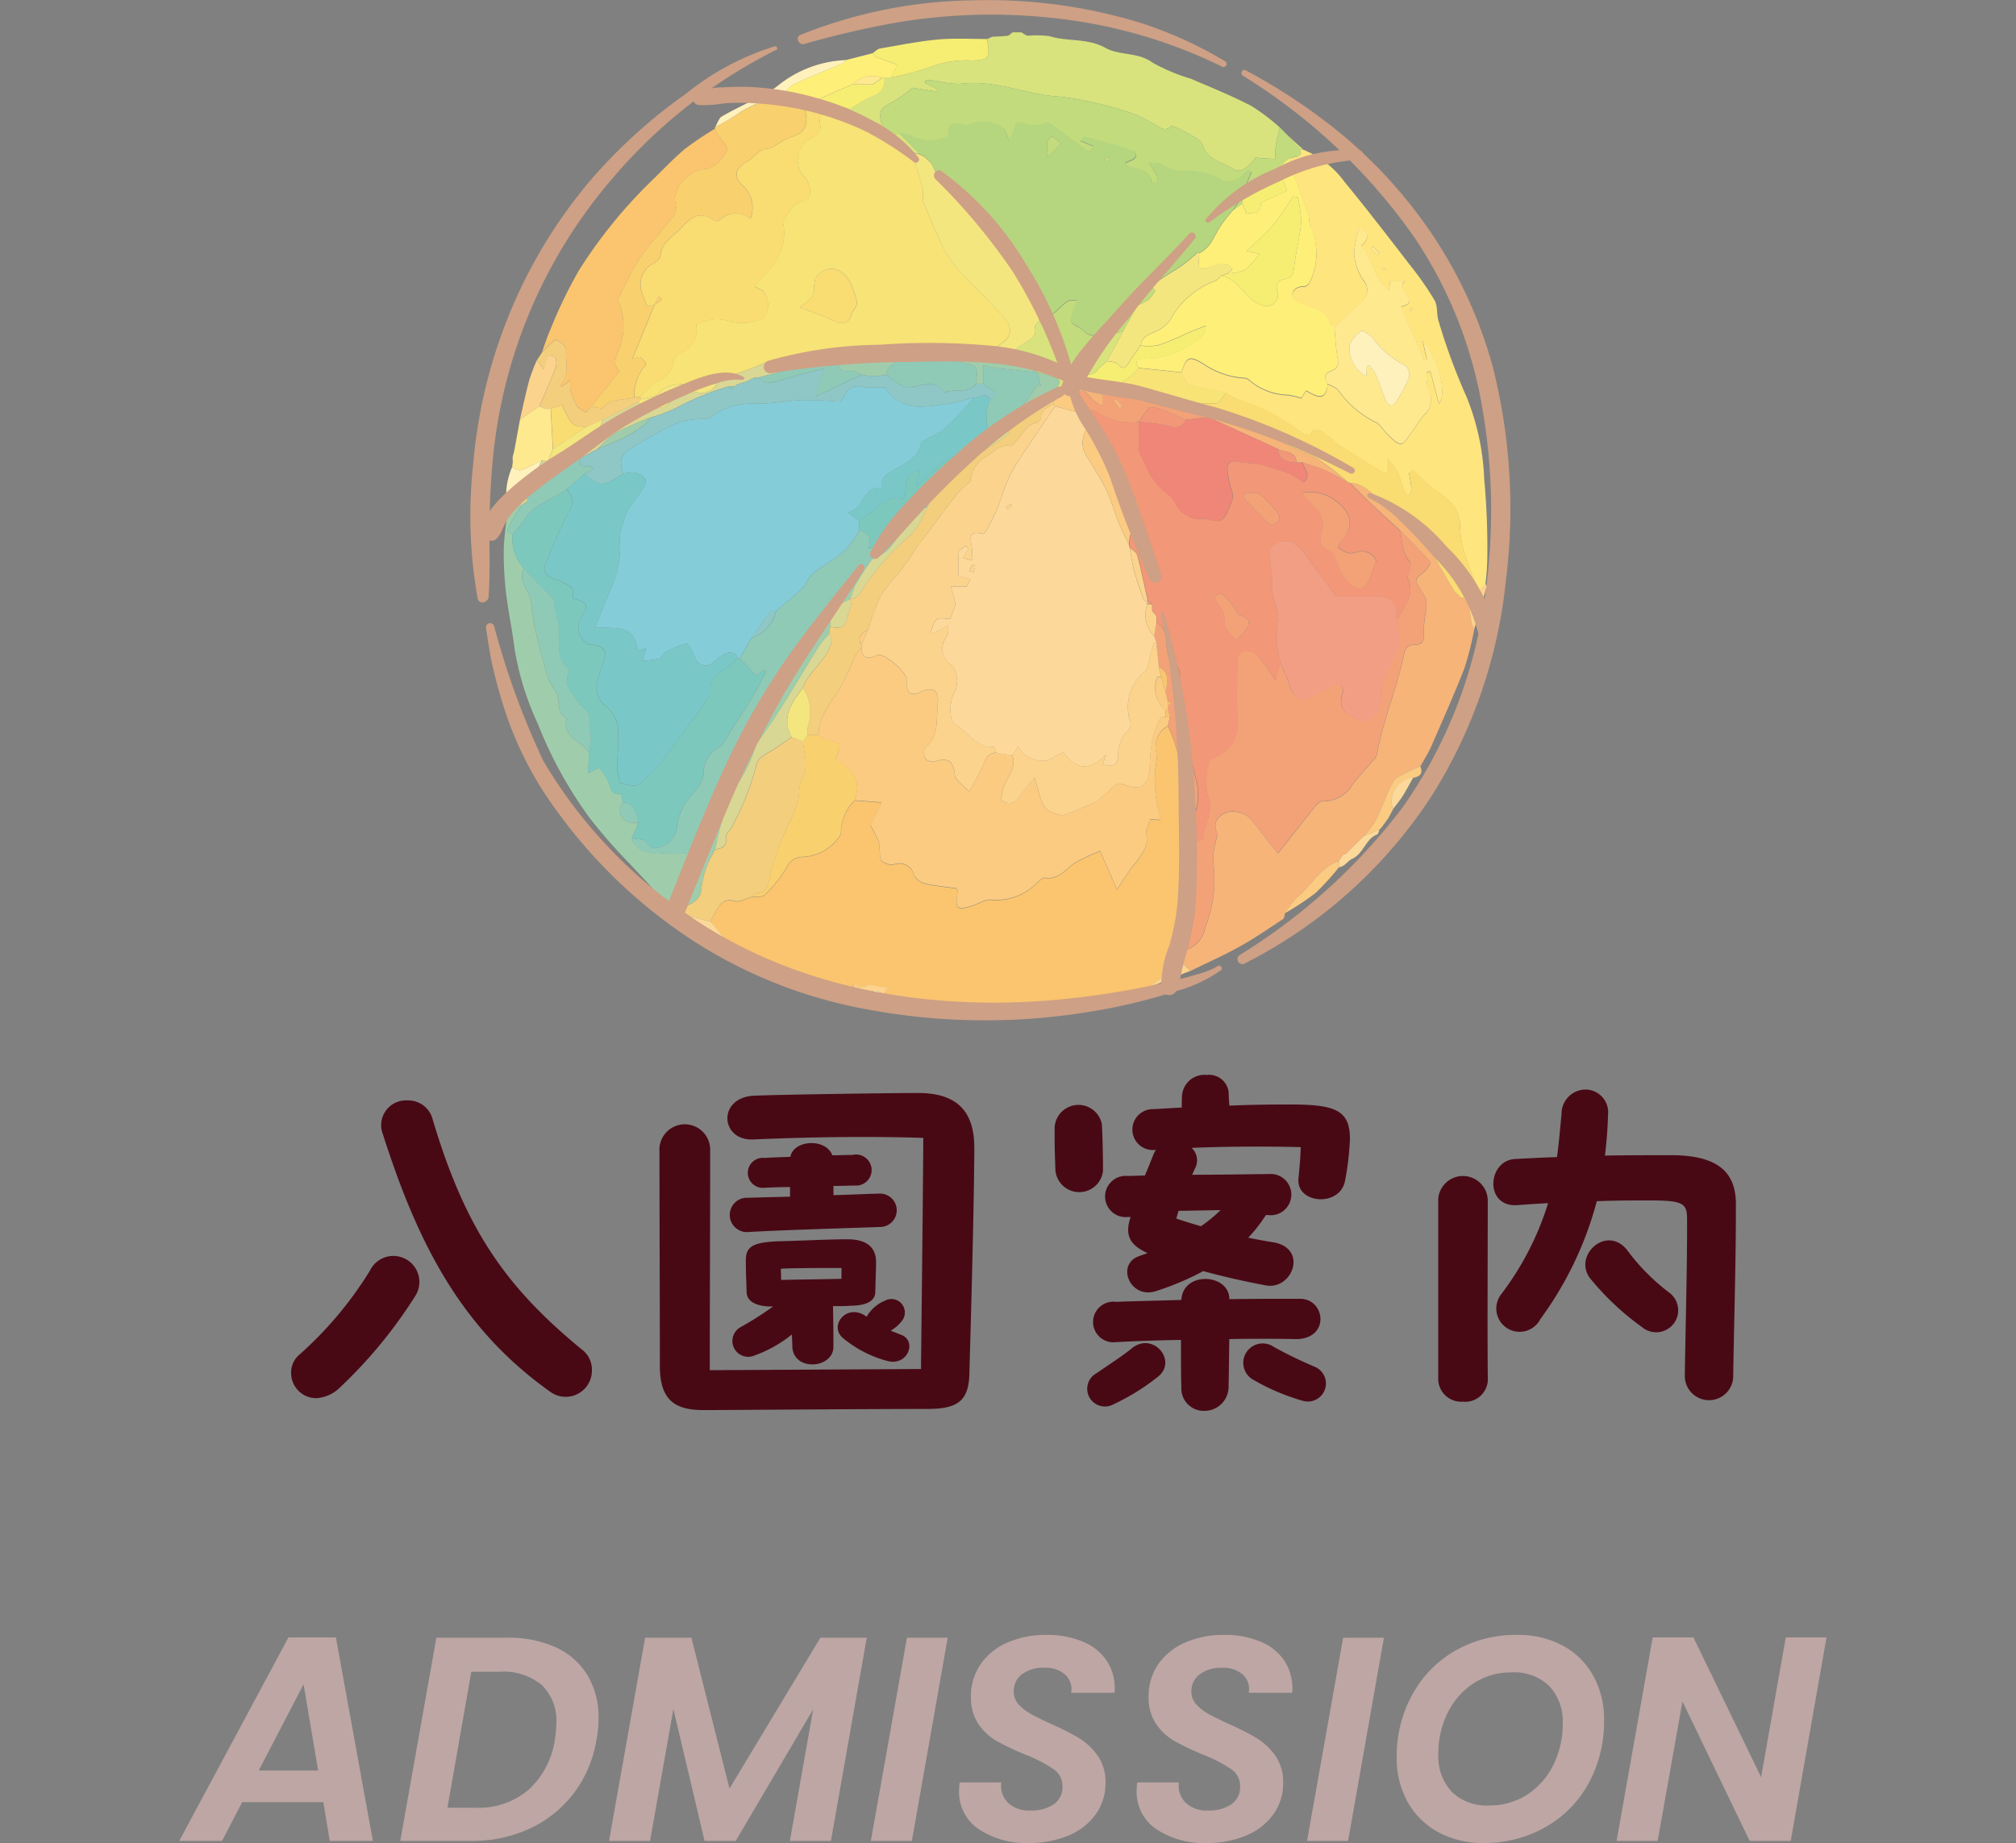 <svg id="コンポーネント_1_36" data-name="コンポーネント 1 – 36" xmlns="http://www.w3.org/2000/svg" xmlns:xlink="http://www.w3.org/1999/xlink" width="90" height="82.295" viewBox="0 0 90 82.295">
  <rect x="0" y="0" width="90" height="82.295" fill="#808080" stroke="none"/>
  <defs>
    <clipPath id="clip-path">
      <rect id="長方形_35" data-name="長方形 35" width="90" height="46" transform="translate(-19581 -23456)" fill="#fff"/>
    </clipPath>
  </defs>
  <path id="パス_64615" data-name="パス 64615" d="M-30.485-1.729h-3.627L-35.009,0H-36.92l4.875-9.087h2.119L-28.275,0H-30.2Zm-.234-1.417-.65-3.848-2,3.848Zm8.45-5.928a5.031,5.031,0,0,1,2.177.436,3.2,3.2,0,0,1,1.4,1.241A3.622,3.622,0,0,1-18.2-5.486a5.029,5.029,0,0,1-.091.962A5.39,5.39,0,0,1-19.3-2.138,5.206,5.206,0,0,1-21.255-.559,6.069,6.069,0,0,1-23.881,0h-3.172l1.612-9.074Zm-1.4,7.592a3.423,3.423,0,0,0,2.347-.806A3.763,3.763,0,0,0-20.15-4.524a5.046,5.046,0,0,0,.065-.741,2.193,2.193,0,0,0-.643-1.69,2.665,2.665,0,0,0-1.878-.6h-1.274l-1.066,6.071ZM-6.227-9.074-7.826,0H-9.659l1.04-5.876L-12.077,0h-1.391l-1.391-5.889L-15.9,0h-1.833l1.612-9.074h2.067l1.7,6.734,4.056-6.734Zm3.614,0L-4.212,0H-6.045l1.612-9.074ZM1.014.091A3.808,3.808,0,0,1-1.229-.526a2,2,0,0,1-.877-1.735,3.484,3.484,0,0,1,.026-.351H-.221a1.071,1.071,0,0,0,.293.9,1.35,1.35,0,0,0,1.007.351,1.744,1.744,0,0,0,1.047-.279.93.93,0,0,0,.384-.8.9.9,0,0,0-.4-.767A6.49,6.49,0,0,0,.871-3.848,12.5,12.5,0,0,1-.4-4.446a2.524,2.524,0,0,1-.832-.76,2.077,2.077,0,0,1-.344-1.228A2.5,2.5,0,0,1-1.138-7.9a2.813,2.813,0,0,1,1.2-.962A4.233,4.233,0,0,1,1.794-9.2a4.046,4.046,0,0,1,1.67.319,2.321,2.321,0,0,1,1.066.9,2.265,2.265,0,0,1,.306,1.365H2.9l.013-.143a.882.882,0,0,0-.319-.7A1.326,1.326,0,0,0,1.7-7.735a1.592,1.592,0,0,0-.988.286.926.926,0,0,0-.377.78A.822.822,0,0,0,.552-6.1a2.033,2.033,0,0,0,.526.416q.312.176.9.449A11.219,11.219,0,0,1,3.237-4.6a2.827,2.827,0,0,1,.845.793A2.034,2.034,0,0,1,4.433-2.6,2.387,2.387,0,0,1,4.01-1.209a2.792,2.792,0,0,1-1.2.955A4.39,4.39,0,0,1,1.014.091Zm7.93,0A3.808,3.808,0,0,1,6.7-.526a2,2,0,0,1-.878-1.735,3.484,3.484,0,0,1,.026-.351H7.709a1.071,1.071,0,0,0,.293.9,1.35,1.35,0,0,0,1.007.351,1.744,1.744,0,0,0,1.047-.279.93.93,0,0,0,.384-.8.9.9,0,0,0-.4-.767A6.49,6.49,0,0,0,8.8-3.848a12.5,12.5,0,0,1-1.267-.6,2.524,2.524,0,0,1-.832-.76,2.077,2.077,0,0,1-.345-1.228A2.5,2.5,0,0,1,6.793-7.9a2.813,2.813,0,0,1,1.2-.962A4.233,4.233,0,0,1,9.724-9.2a4.046,4.046,0,0,1,1.67.319,2.321,2.321,0,0,1,1.066.9,2.265,2.265,0,0,1,.306,1.365H10.829l.013-.143a.882.882,0,0,0-.318-.7,1.326,1.326,0,0,0-.891-.273,1.592,1.592,0,0,0-.988.286.926.926,0,0,0-.377.78.822.822,0,0,0,.215.566,2.033,2.033,0,0,0,.526.416q.312.176.9.449a11.219,11.219,0,0,1,1.261.637,2.827,2.827,0,0,1,.845.793A2.034,2.034,0,0,1,12.363-2.6a2.387,2.387,0,0,1-.422,1.391,2.792,2.792,0,0,1-1.2.955A4.39,4.39,0,0,1,8.944.091Zm7.917-9.165L15.262,0H13.429l1.612-9.074ZM21.294.091A4.093,4.093,0,0,1,19.272-.4a3.427,3.427,0,0,1-1.359-1.352,4.009,4.009,0,0,1-.481-1.982,5.669,5.669,0,0,1,.7-2.808A5.06,5.06,0,0,1,20.052-8.5,5.429,5.429,0,0,1,22.815-9.2a4.165,4.165,0,0,1,2.035.481,3.383,3.383,0,0,1,1.358,1.345,3.982,3.982,0,0,1,.481,1.97A5.765,5.765,0,0,1,26-2.574,5,5,0,0,1,24.076-.618,5.489,5.489,0,0,1,21.294.091Zm.26-1.677a3.052,3.052,0,0,0,1.722-.494,3.3,3.3,0,0,0,1.157-1.332,4.106,4.106,0,0,0,.41-1.826,2.3,2.3,0,0,0-.6-1.677,2.239,2.239,0,0,0-1.677-.611,3.03,3.03,0,0,0-1.71.494A3.306,3.306,0,0,0,19.7-5.707a4.065,4.065,0,0,0-.41,1.82A2.333,2.333,0,0,0,19.883-2.2,2.2,2.2,0,0,0,21.554-1.586ZM35.022,0H33.189l-3-6.227L29.081,0H27.248L28.86-9.087h1.82L33.7-2.847l1.1-6.24h1.82Z" transform="translate(44.921 82.204)" fill="#bda6a4"/>
  <path id="パス_63325" data-name="パス 63325" d="M-16.489,1.607A1.17,1.17,0,0,0-14.672.6a1.115,1.115,0,0,0-.446-.909c-3.343-2.743-5.194-5.314-6.669-10.3a1.12,1.12,0,0,0-1.114-.823A1.108,1.108,0,0,0-24-9.913C-22.438-5.027-20.5-1.221-16.489,1.607ZM-25.935,1.4a20.948,20.948,0,0,0,3.377-4.1,1.161,1.161,0,1,0-2.023-1.131A16.753,16.753,0,0,1-27.718-.09,1.039,1.039,0,0,0-28.1.733a1.126,1.126,0,0,0,1.114,1.131A1.64,1.64,0,0,0-25.935,1.4ZM-.1-11.764c-1.269,0-6.069.069-7.32.12-1.663.069-1.526,2.023-.051,1.954,2.314-.1,5.074-.154,7.594-.069C.1-6.313.054-2.541.019.561L-9.409.613c0-3.034.017-6.634.017-9.789a1.134,1.134,0,1,0-2.263.034c0,3.394.017,6.514.017,9.566,0,1.543.686,1.971,1.954,1.971.926,0,7.2-.051,9.994-.051C1.631,2.344,2.145,2,2.179.8c.086-3.017.206-7.44.223-10.08C2.4-10.53,2.008-11.764-.1-11.764Zm-7.714,4.68a.767.767,0,1,0,.154,1.526c1.491-.086,4.389-.171,5.846-.223a.746.746,0,1,0-.034-1.491c-.634.017-1.32.051-2.04.069v-.411c.394,0,.737-.017.96-.017A.694.694,0,1,0-3.032-9c-.223,0-.531.017-.909.017-.274-.771-1.731-.7-1.869.069-.48.017-.909.034-1.149.051A.67.67,0,1,0-6.992-7.53c.309-.017.72-.034,1.166-.034v.429ZM-2.021-2.85c.017-.754.034-.994.034-1.371,0-.669-.446-1.011-1.269-1.011-.874,0-2.16.069-2.966.086-1.337.034-1.594.257-1.577.926,0,.634.017.686.034,1.371.034.514.686.617,1.063.617h.12a14.822,14.822,0,0,1-1.457.926A.706.706,0,0,0-7.421-.039a5.813,5.813,0,0,0,1.68-.943c0,.171.017.36.017.566.069,1.1,1.834.96,1.834-.017,0-.549,0-.909-.017-1.714v-.1c.309,0,.583,0,.754-.017C-2.758-2.267-2.055-2.319-2.021-2.85Zm-1.509-.617c-.583.017-2.109.034-2.691.051l-.017-.5c.48-.034,2.04-.034,2.709-.034ZM-.8-1.633a.6.6,0,0,0-.789-.857,1.634,1.634,0,0,0-.669.5A.785.785,0,0,0-2.4-1.77c-.891-.669-1.749.429-1.029.977A5.171,5.171,0,0,0-1.489.2C-.564.459-.118-.724-.906-.981l-.429-.171A1.627,1.627,0,0,0-.8-1.633Zm17.04-9.617c-.891,0-1.7.017-2.451.051-.017-.206-.034-.411-.034-.6a.877.877,0,0,0-.977-.771,1,1,0,0,0-1.1.874c-.017.223-.017.377-.017.583-.429.017-.857.051-1.286.069a.914.914,0,1,0,.137,1.817.924.924,0,0,0-.12.223c-.137.343-.257.651-.377.926-.24,0-.514.017-.789.017a.921.921,0,1,0,.034,1.834h.12c0,.017-.017.034-.017.051-.24.754-.034,1.2.771,1.56-.12.051-.257.086-.377.137-1.046.36-.411,1.937.754,1.56a12.315,12.315,0,0,0,2.109-.891c1.011.274,1.954.48,2.777.634,1.2.24,1.92-1.646.36-1.92q-.617-.1-1.131-.206a6.414,6.414,0,0,0,.789-1.011h.1A.921.921,0,1,0,15.6-8.147c-1.406.017-2.349.034-3.48.034.051-.086.086-.189.137-.291a.758.758,0,0,0-.154-.909c1.56-.069,3.446-.069,4.869-.034-.017.531-.051.891-.1,1.389-.12,1.149,1.834,1.3,2.074.137a12.521,12.521,0,0,0,.223-1.9C19.168-11.079,18.414-11.267,16.236-11.25ZM8.145-8.284c0-.771-.017-1.457-.051-2.091a1.065,1.065,0,0,0-2.109.171v.48c0,.411.017.823.034,1.371A1.067,1.067,0,0,0,8.145-8.284Zm5.246,1.749a6.114,6.114,0,0,1-.874.72c-.343-.1-.7-.206-1.1-.343l.1-.343Zm3.343,5.76c1.56.017,1.354-1.8.206-1.8-.977,0-2.057,0-3.154.017,0-1.149-2.074-1.269-2.143.034-1.046.034-2.057.051-2.914.086a.907.907,0,1,0-.017,1.8c.943-.051,1.937-.086,2.914-.1,0,.789,0,1.594.017,2.126A1,1,0,0,0,12.671,2.43a1.08,1.08,0,0,0,1.08-1.149c.017-.531.017-1.251.034-2.057C14.779-.793,15.774-.793,16.734-.776Zm-7.3.411C8.985,0,8.4.373,7.854.75a.79.79,0,1,0,.754,1.389A9.87,9.87,0,0,0,10.579.921C11.505.219,10.391-1.136,9.431-.364Zm8.16.823a19.339,19.339,0,0,1-1.834-.891.866.866,0,1,0-.874,1.491,9.582,9.582,0,0,0,2.194.926A.806.806,0,0,0,17.591.459ZM36.4-6.844c-.017-1.286-.686-2.126-2.829-2.143-.96,0-1.971,0-3.017.017.069-.583.12-1.183.137-1.817a1.017,1.017,0,0,0-1.011-1.131,1.077,1.077,0,0,0-1.063,1.08c-.069.7-.12,1.337-.206,1.937-.617.017-1.251.051-1.886.086-1.234.086-1.354,2.177.137,2.057.48-.034.926-.069,1.354-.086A13.132,13.132,0,0,1,25.939-2.8a1.04,1.04,0,1,0,1.731,1.131,15.658,15.658,0,0,0,2.52-5.263c.789-.034,1.543-.034,2.383-.034,1.44,0,1.646.12,1.646.806.017,1.817-.086,5.709-.1,7.029a1.081,1.081,0,0,0,2.16.069c.017-1.491.12-5.109.12-7.337ZM25.322-6.981a1.108,1.108,0,0,0-2.211-.069V.939a1.027,1.027,0,0,0,1.1,1.08,1.009,1.009,0,0,0,1.114-.96C25.3-1.067,25.322-4.187,25.322-6.981ZM33.4-2.867a9.379,9.379,0,0,1-1.869-1.9c-.943-1.149-2.486.343-1.577,1.354a11.97,11.97,0,0,0,2.263,2.109A.981.981,0,1,0,33.4-2.867Z" transform="translate(41.096 60.57)" fill="#480915"/>
  <g id="マスクグループ_49" data-name="マスクグループ 49" transform="translate(19581 23456)" clip-path="url(#clip-path)">
    <g id="_レイヤー_3" transform="translate(-19513.58 -23410.441) rotate(180)">
      <g id="Asxbp1.tif" transform="translate(1.024 0.089)">
        <path id="パス_16655" data-name="パス 16655" d="M155.191,26.394c.072-.05.139-.135.216-.145.228-.031.46-.032.69-.046l.21-.1-.005,0a1.671,1.671,0,0,0-.009-.2c-.105-.668,0-.732.7-.758a4.441,4.441,0,0,0,1.758-.254,11.717,11.717,0,0,1,1.866-.507l.3,0a.723.723,0,0,1,.522-.832,7.5,7.5,0,0,0,1-.574c0-.067-.006-.133-.009-.2l-.4-.2-1.005-.3c.154.613.075.732-.516,1.031a7.229,7.229,0,0,0-.86.619l-1.089-.174-.052.085.588.31-.045.131c-.142-.013-.285-.022-.426-.04a4.308,4.308,0,0,0-1.094-.139c-1.559.212-2.991-.5-4.518-.577a16.329,16.329,0,0,1-3.268-.775,5.839,5.839,0,0,1-.775-.389c-.3-.131-.578-.475-.882-.128a4.779,4.779,0,0,1-.619-.275c-.277-.174-.689-.332-.769-.585-.228-.721-.936-.768-1.412-1.089-.316-.214-.723.208-.97.551a.628.628,0,0,0-.143-.047c-.237-.017-.474-.027-.711-.04-.011.22-.006.441-.039.657-.039.253-.113.5-.171.749h0a9.112,9.112,0,0,0,1.277.965c.874.453,1.792.824,2.7,1.214a8.341,8.341,0,0,1,1.7.713c.658.487,1.471.306,2.114.665.789.441,1.678.268,2.494.52a4.217,4.217,0,0,0,.954.018c.1.006.2.1.3.151h.4Z" transform="translate(-133.993 17.625)" fill="#d8e37d"/>
        <path id="パス_16656" data-name="パス 16656" d="M213.348,452.034c-.081-.008-.228,0-.233-.027-.109-.49-.53-.331-.805-.34a14.753,14.753,0,0,0-1.513.111c-.357.025-.717.029-1.075.049a7.832,7.832,0,0,0-1.135.083c-.787.161-1.565.37-2.347.555a3.448,3.448,0,0,0-.382.061c-.258.093-.5.225-.761.312s-.529.138-.794.206c-.116.1-.227.207-.348.3-.177.136-.481.238-.517.4-.076.347-.324.331-.546.407-.01.167.413.335,0,.5,0,.1,0,.2,0,.3a1.235,1.235,0,0,1,.006,1.5c-.045.634-.106,1.269-.128,1.9-.007.21.124.423.121.634-.008.575-.093,1.15-.074,1.723a23.582,23.582,0,0,0,.2,2.616,7.274,7.274,0,0,0,.48,1.37,1.038,1.038,0,0,0,.545-.86c.025-.21-.072-.433-.049-.644a5.383,5.383,0,0,0-.165-2.58c-.009-.022.023-.058.047-.115l.407.031c.065-.234.228-.492.178-.7-.122-.509.187-.817.416-1.173.06-.094.161-.162.224-.253.217-.318.426-.642.67-1.01l.754,1.717a9.153,9.153,0,0,0,1.107-.518c.426-.278.727-.774,1.352-.677.1.016.233-.116.337-.2a2.525,2.525,0,0,1,2.046-.784c.247.042.534-.15.8-.24.754-.253.849-.169.709.625,0,.025.028.057.065.126.464.068.962.111,1.442.228a.76.76,0,0,1,.461.4.653.653,0,0,0,.832.459.721.721,0,0,1,.58.117c.114.107.087.367.116.561a1.4,1.4,0,0,0,.038.348c.119.264.266.515.363.7l-.488,1.026,1.191.093a2.007,2.007,0,0,0,.614-1.425.414.414,0,0,1,.123-.26,2.085,2.085,0,0,1,1.575-.838.774.774,0,0,0,.723-.462,5.806,5.806,0,0,1,.975-1.229c.118-.121.4-.077.614-.108.246-.065.522-.235.732-.174.539.154.694-.2.889-.538.073-.126.129-.262.192-.393-.274-.324-.538-.659-.828-.968a2.716,2.716,0,0,0-.464-.329,2.07,2.07,0,0,1-.569-.129c-.431-.24-.84-.52-1.258-.783l0,0-.6-.192a9.727,9.727,0,0,0-1.489-.543l-1.12.031c-.1.317-.2.156-.3,0h-.2l-.2.1-.853-.146.147-.252-.4-.108-.675-.379c-.133-.05-.317.034-.5.029-.344-.011-.685-.074-1.028-.115-.009.047-.017.093-.025.14l-.193-.277Z" transform="translate(-189.238 -451.65)" fill="#fac56e"/>
        <path id="パス_16657" data-name="パス 16657" d="M14.346,93.381a10.371,10.371,0,0,0-.084,1.071,33.29,33.29,0,0,0,.137,3.624,10.867,10.867,0,0,0,.778,3.65,27.361,27.361,0,0,1,1.257,3.4c.1.3.032.672.18.933a13.823,13.823,0,0,0,1.1,1.578c.962,1.247,1.923,2.5,2.922,3.713a4.212,4.212,0,0,0,1.843,1.436h.148c-.011-.036-.021-.072-.031-.108l-.041-.023.045-.062,0-.005.1-.1.4-.1c-.06-.221-.108-.446-.184-.662-.218-.62-.455-1.234-.667-1.856-.063-.185-.02-.42-.116-.578a2.888,2.888,0,0,1,.057-2.445.321.321,0,0,1,.24-.186c.332.013.564-.16.524-.448-.022-.156-.322-.309-.526-.4-.447-.192-.991-.228-1.151-.825-.017-.063-.124-.1-.189-.154-.395.377-.784.76-1.186,1.13a.666.666,0,0,0-.093,1,2.484,2.484,0,0,1,.4,1.155,4.434,4.434,0,0,1-.233,1.17c-.456-.262-.483-.421-.075-.832-.569-.518-.517-1.439-1.257-1.961-.018.2-.028.311-.038.418H17.93c.5-.338-.788-.948.182-1.143l-1.036-2.412-.116.039q.1.434.193.868c-.754-.883-1.105-2.443-.728-2.828.129.492.254.965.378,1.438l.16-.024a2.059,2.059,0,0,0-.072-.805.87.87,0,0,1,.2-1.118c.222-.262.392-.567.6-.842.13-.172.3-.459.431-.449.2.014.388.234.558.391.19.175.322.429.535.561a4.444,4.444,0,0,1,1.684,1.42c.087.147.322.207.489.307.063-.837.529-.55.967-.306l.21-.336a4.45,4.45,0,0,0,.572.137,2.815,2.815,0,0,1,1.593.535c.107.088.23.217.348.221a3.664,3.664,0,0,1,1.836.622c.627.389.771.355,1.009-.371l-.289-.533-1.723-.372a5.327,5.327,0,0,0-.561-.3,9.158,9.158,0,0,1-2.767-1.444c-.1-.088-.4-.139-.43-.09-.266.4-.5.084-.705-.029s-.35-.31-.543-.436c-.642-.417-1.293-.82-1.944-1.223a1.129,1.129,0,0,0-.257-.077v.656a3.46,3.46,0,0,1-.418-.548c-.13-.285-.2-.595-.323-.885-.037-.088-.151-.143-.229-.213a1.089,1.089,0,0,0-.083.333c.017.232.07.461.108.692l-.18.121a9.189,9.189,0,0,0-1-.891c-.625-.418-1.144-.825-1.1-1.707a4.479,4.479,0,0,0-.324-1.441c-.139-.462-.331-.909-.5-1.362l-.308.292Zm4.73,14.793.114-.105.269.3-.108.1-.276-.29Zm-.231-.649c-.012-.028-.039-.062-.032-.083s.052-.027.079-.039c.012.028.04.062.032.082s-.051.027-.08.039Zm-1.207-1.814c-.012-.028-.024-.056-.036-.084.028-.012.062-.039.082-.032s.026.052.038.079l-.084.036Z" transform="translate(-14.262 -74)" fill="#ffe57e"/>
        <path id="パス_16658" data-name="パス 16658" d="M35.422,301.384c.416-.164-.008-.333,0-.5l-.407-.385c-.732.36-1.48.691-2.192,1.087-.667.372-1.3.807-1.938,1.229-.061.04-.061.174-.09.263a3.9,3.9,0,0,1-.559.73c-.632.515-1.016,1.316-1.849,1.6h0l-.2.3-.1.006-.3.3-.508.5a4.865,4.865,0,0,0-.549.731c-.278.56-.471,1.163-.77,1.71-.111.2-.417.308-.646.436a6.112,6.112,0,0,1-.561.247c-.169.308-.362.606-.5.926-.5,1.149-1.016,2.3-1.468,3.465a14.025,14.025,0,0,0-.437,1.738c.284.427.042,1.045.51,1.406l.1,0,.293.3.838,1.438a3.083,3.083,0,0,0,.4.675c.453.444.947.846,1.424,1.267.123.108.233.233.362.332.517.4.842,1.077,1.613,1.1-.342-.337-.68-.68-1.029-1.01-.39-.37-.791-.728-1.187-1.092-.463-.473-.932-.94-1.375-1.432-.03-.034.123-.262.221-.374.129-.149.351-.249.412-.415.042-.112-.124-.3-.2-.456-.088-.179-.254-.358-.251-.535.007-.469.138-.938.123-1.4-.011-.344.048-.511.407-.514.289,0,.414-.129.48-.444.319-1.514.939-2.948,1.21-4.477a.626.626,0,0,1,.167-.244c.3-.355.623-.695.908-1.063a1.518,1.518,0,0,1,1.351-.761c.113.008.261-.155.355-.27.522-.643,1.031-1.3,1.636-2.061.445.569.794,1,1.119,1.439a1.122,1.122,0,0,0,1.152.4c.39-.164.646-.408.449-.9-.048-.118.035-.289.055-.436a2.737,2.737,0,0,0,.108-.884,5.8,5.8,0,0,1,.346-2.886,1.314,1.314,0,0,1,1.072-1.085Z" transform="translate(-21.77 -298.383)" fill="#f6b479"/>
        <path id="パス_16659" data-name="パス 16659" d="M487.49,92.793a14.061,14.061,0,0,0,1.348-.909c.551-.466,1.045-1,1.566-1.5a21.742,21.742,0,0,0,3.147-3.9,20.694,20.694,0,0,0,1.264-2.609c.156-.339.263-.7.392-1.054-.1.1-.189.194-.291.284-.118.1-.314.307-.353.281-.173-.115-.431-.3-.424-.452.026-.521-.174-1.091.232-1.559.015-.017-.022-.079-.029-.1l-.393.293a2.07,2.07,0,0,0-.02-.492,2.43,2.43,0,0,0-.278-.65c-.077-.12-.242-.184-.388-.288L493,80.4l-1.258,1.577c.434.387.03.779-.043,1.195a2.678,2.678,0,0,0,.134,1.98c-.2.4-.409.835-.64,1.26a7.017,7.017,0,0,1-.568.914c-.348.456-.739.879-1.094,1.331-.175.223-.386.409-.283.789.171.631-.582,1.493-1.263,1.539-.537.036-.8.46-1.051.838-.059.09.228.4.354.617.068.115.131.233.2.35Z" transform="translate(-453.009 -53.073)" fill="#fac56e"/>
        <path id="パス_16660" data-name="パス 16660" d="M501.183,330.847a14.184,14.184,0,0,0,.183-1.508,15.245,15.245,0,0,0-.088-2.023c-.1-.871-.29-1.732-.392-2.6a13.051,13.051,0,0,0-1.046-3.355,18.767,18.767,0,0,0-2.284-4.152,23.738,23.738,0,0,0-1.811-2.073q-.955-1.024-1.9-2.054a1.241,1.241,0,0,1-.36.138c-.43.019-.924.351-.927.743a4.129,4.129,0,0,1-.629,1.8q-.1.454-.2.908a2.692,2.692,0,0,0,.479-.373c.154-.187.219-.56.386-.6a6.958,6.958,0,0,1,1.4-.123,5.424,5.424,0,0,0,.541.044c.463-.071,1.072.271,1.114.654l-.3.7a2.484,2.484,0,0,1,.351,0,.545.545,0,0,1,.351.9c.024.124.048.249.078.4.4-.093.45.164.539.463a2.949,2.949,0,0,0,.448.687l.487-.25c-.016.35-.029.631-.042.911.324.527,1.213.687,1.008,1.556.561.259.188.917.567,1.3a2.532,2.532,0,0,1,.4,1.015c.126.4.231.8.33,1.209.083.343.151.69.213,1.037.037.211.044.428.075.641.073.5.6.906.324,1.485a1.967,1.967,0,0,1,.5,1.509c.367.109.177.339.088.509-.144.274-.327.529-.493.792l.1.1.507-.388Z" transform="translate(-457.463 -308.235)" fill="#9fcdab"/>
        <path id="パス_16661" data-name="パス 16661" d="M441.9,71.917c-.065-.116-.128-.235-.2-.35-.126-.212-.413-.527-.354-.617.248-.377.514-.8,1.051-.838.681-.045,1.435-.908,1.263-1.539-.1-.38.108-.566.283-.789.354-.451.746-.874,1.094-1.331a7.117,7.117,0,0,0,.568-.914c.231-.424.439-.862.64-1.26a2.678,2.678,0,0,1-.134-1.98c.074-.416.477-.809.043-1.195l1.258-1.577c-.174-.026-.445-.135-.505-.064-.385.451-.942.3-1.4.466a2.068,2.068,0,0,1-.533,1.473.876.876,0,0,0,.243.306c.07.042.21-.032.375-.065l-.989,2.407h0l.328-.06c.074.2.146.377.209.561a1.043,1.043,0,0,1-.51,1.363c-.123.072-.286.209-.293.324-.037.6-.536.843-.875,1.2-.413.437-.84.907-1.513.375a.3.3,0,0,0-.272.036,1.006,1.006,0,0,1-1.359.047,1.358,1.358,0,0,0,.283,1.432c.486.395.448.8-.106,1.108-.314.176-.482.538-.915.586-.281.032-.535.281-.81.417-.383.19-.89.2-.945.807a1.2,1.2,0,0,0,.346.947l.707.207a5.949,5.949,0,0,0,1.886-.742A8.495,8.495,0,0,1,441.886,72a.191.191,0,0,0,.014-.08Z" transform="translate(-407.42 -32.198)" fill="#f9d06e"/>
        <path id="パス_16662" data-name="パス 16662" d="M442.292,461.874a4.136,4.136,0,0,0,.629-1.8c0-.392.5-.724.926-.743a1.221,1.221,0,0,0,.36-.138L444,459.06l-1.5-.4c-.064.131-.12.268-.192.393-.2.338-.35.693-.889.538-.21-.06-.486.109-.732.174-.113.065-.22.172-.339.186-.376.044-.4.311-.472.6a11.7,11.7,0,0,1-.438,1.5c-.239.622-.568,1.21-.8,1.836-.13.357-.036.814-.214,1.129-.33.584-.089,1.129-.054,1.691l.5.2c.2-.138.4-.271.6-.416.338-.25.927-.477.961-.766a12.5,12.5,0,0,1,1.071-2.748c.071-.2.335-.387.311-.551-.06-.423.189-.481.477-.55Z" transform="translate(-407.828 -454.352)" fill="#f3ce7d"/>
        <path id="パス_16663" data-name="パス 16663" d="M328.881,24.082a11.717,11.717,0,0,0-1.866.507,4.467,4.467,0,0,1-1.758.254c-.7.025-.809.089-.7.758a1.833,1.833,0,0,1,.009.2c.741,0,1.488.044,2.224-.023.862-.08,1.716-.255,2.57-.4.117-.021.217-.134.325-.205-.05-.057-.088-.143-.151-.169-.315-.127-.637-.238-.95-.352l.3-.565Z" transform="translate(-302.253 17.927)" fill="#f5ee72"/>
        <path id="パス_16664" data-name="パス 16664" d="M381.42,34.1l-.3.565c.314.115.635.225.95.352.062.025.1.111.151.169l1.2-.306c.044-.048.08-.118.135-.141.74-.317,1.491-.611,2.22-.952.193-.09.319-.323.476-.49l-.707-.207-.807.006-1.609.7a1.254,1.254,0,0,1-1.306.3l-.1,0-.3,0Z" transform="translate(-354.792 7.909)" fill="#feef78"/>
        <path id="パス_16665" data-name="パス 16665" d="M541.053,212.512c.462-.162,1.02-.017,1.4-.466.06-.071.331.038.505.064l.258-.272c.146.1.311.168.388.288a2.426,2.426,0,0,1,.278.65,2.062,2.062,0,0,1,.02.492l.393-.293c.008.026.044.088.029.1-.405.468-.207,1.038-.232,1.559-.007.15.25.337.424.452.039.026.235-.177.353-.281.1-.09.194-.189.291-.284l.233-.362-.314-.407a3.013,3.013,0,0,1-.174.614c-.015.029-.314-.021-.345-.093a.661.661,0,0,1,0-.456c.222-.576.471-1.143.711-1.712a1.818,1.818,0,0,0-.286-.118.718.718,0,0,0-.219.017l-.491.158a8.086,8.086,0,0,0-.418-.772.631.631,0,0,0-.345-.177,1.563,1.563,0,0,0-.354-.016l-.707.3-1.6.8-.107.108c0,.034,0,.068,0,.1h.3Z" transform="translate(-502.965 -184.78)" fill="#f3ce7d"/>
        <path id="パス_16666" data-name="パス 16666" d="M595.51,255.548a.719.719,0,0,1,.219-.017,1.751,1.751,0,0,1,.286.118c.164-.1.33-.205.49-.316.132-.092.256-.2.383-.293l.254-1.382c.019-.074.038-.147.057-.221s.011-.132.016-.2c-.013-.009-.038-.021-.037-.026a.476.476,0,0,1,.031-.074c.009-.067.017-.133.025-.2-.122-.052-.269-.175-.362-.143a10.3,10.3,0,0,0-.954.429l-.3.014-.2.5q.051.905.1,1.81Z" transform="translate(-553.703 -228.32)" fill="#ffe98e"/>
        <path id="パス_16667" data-name="パス 16667" d="M594.961,221.168c-.128.1-.251.2-.383.293-.159.111-.326.211-.49.316-.239.57-.489,1.135-.711,1.712a.657.657,0,0,0,0,.456c.032.072.329.121.345.093a3.075,3.075,0,0,0,.174-.614l.314.407a9.1,9.1,0,0,0,.337-.893c.157-.586.281-1.18.418-1.77Z" transform="translate(-551.776 -194.45)" fill="#fcd38c"/>
        <path id="パス_16668" data-name="パス 16668" d="M415.98,38.767c-.157.167-.283.4-.476.49-.728.342-1.48.634-2.22.952-.055.024-.09.093-.135.141A5.153,5.153,0,0,0,416.2,39.2a4.1,4.1,0,0,1,.85-.51c.545-.289,1.107-.546,1.639-.856.143-.083.2-.31.3-.471a8.415,8.415,0,0,0-1.124.665,5.944,5.944,0,0,1-1.886.742Z" transform="translate(-384.523 2.438)" fill="#fff1bc"/>
        <path id="パス_16669" data-name="パス 16669" d="M602.48,288.862c.316-.147.626-.315.955-.429.093-.032.24.091.362.143a3.218,3.218,0,0,0,.188-2.005l-.508.388-.171.306c0,.068-.008.136-.012.2l.035.029-.022.024-.029-.035-.122,0h-.051l-.016.015-.609,1.364Z" transform="translate(-560.265 -263.958)" fill="#fff1bc"/>
        <path id="パス_16670" data-name="パス 16670" d="M480.442,569.384l1.5.4a22.214,22.214,0,0,0-1.705-1.485,3.525,3.525,0,0,0-1.107-.329l.019.117a2.759,2.759,0,0,1,.464.329C479.9,568.725,480.168,569.06,480.442,569.384Z" transform="translate(-445.768 -565.075)" fill="#fcd99a"/>
        <path id="パス_16671" data-name="パス 16671" d="M384.7,614.97l1.12-.031a.591.591,0,0,0-.676-.412,4.036,4.036,0,0,1-1.088-.172c-.076-.017-.127-.148-.149-.175l-1.1.074c.026.1.052.207.079.31l.4.108a.7.7,0,0,1,.023-.094c0-.011.026-.014.039-.021.159.4.484.179.746.2a2.727,2.727,0,0,1,.405.1l.2.107Z" transform="translate(-356.36 -613.578)" fill="#fff1bc"/>
        <path id="パス_16672" data-name="パス 16672" d="M55.28,479.923a5.919,5.919,0,0,0,.561-.247c.229-.128.535-.232.646-.436.3-.546.492-1.15.77-1.71a4.828,4.828,0,0,1,.549-.731l-.7.3-.1.1-.29.4-.214.4a1.062,1.062,0,0,1-.9,1.409c-.286.055-.459.182-.322.507Z" transform="translate(-52.293 -468.672)" fill="#facb81"/>
        <path id="パス_16673" data-name="パス 16673" d="M106.53,538.056c.832-.279,1.216-1.082,1.849-1.6a3.848,3.848,0,0,0,.559-.73,12.637,12.637,0,0,0-1.351.892,11.416,11.416,0,0,0-1.052,1.153c0,.093,0,.187-.005.28Z" transform="translate(-99.908 -531.034)" fill="#facb81"/>
        <path id="パス_16674" data-name="パス 16674" d="M352.638,620.66c-.027-.1-.053-.207-.079-.31-.074-.062-.151-.122-.22-.189s-.176-.209-.185-.2c-.52.359-.966-.3-1.467-.1-.157.062-.311.133-.466.2l.193.277c.009-.047.016-.093.025-.14.342.042.685.1,1.028.115.18.006.364-.078.5-.029l.675.379Z" transform="translate(-326.109 -619.674)" fill="#fcd38c"/>
        <path id="パス_16675" data-name="パス 16675" d="M15.506,364.926c-.467-.361-.226-.978-.51-1.406-.191.646-.382,1.291-.568,1.938,0,.013.047.042.072.063l.308-.292.7-.3Z" transform="translate(-14.416 -346.14)" fill="#fcd38c"/>
        <path id="パス_16676" data-name="パス 16676" d="M83.176,516.39c0-.093,0-.187.005-.28-.261.029-.427.307-.559.361-.556.229-.621.909-1.155,1.109-.052.019-.065.142-.1.218l.7-.3.508-.5.3-.3.1-.006.2-.3h0Z" transform="translate(-76.554 -509.368)" fill="#fcd99a"/>
        <path id="パス_16677" data-name="パス 16677" d="M198.87,599.424l.407.385c.222-.076.47-.061.546-.407.036-.163.34-.265.517-.4.121-.093.233-.2.348-.3l-1.818.724Z" transform="translate(-185.621 -597.305)" fill="#fcd38c"/>
        <path id="パス_16678" data-name="パス 16678" d="M60.38,485.248a1.062,1.062,0,0,0,.9-1.41c-.148.2-.309.39-.44.6C60.673,484.7,60.531,484.977,60.38,485.248Z" transform="translate(-57.07 -474.502)" fill="#fcd99a"/>
        <path id="パス_16679" data-name="パス 16679" d="M455.767,592.533l-.019-.117c-.217-.3-.31-.73-.9-.487-.222.092-.6-.2-.91-.309.418.264.827.544,1.258.783a2.061,2.061,0,0,0,.569.129Z" transform="translate(-422.386 -589.522)" fill="#fff1bc"/>
        <path id="パス_16680" data-name="パス 16680" d="M445.461,604.612l.6.192.2-.314c-.306-.118-.589-.268-.8.122Z" transform="translate(-414.514 -602.708)" fill="#fff1bc"/>
        <path id="パス_16681" data-name="パス 16681" d="M128.848,83.59H128.7l.746.68v0q-.3-.34-.6-.682Z" transform="translate(-120.487 -44.801)" fill="#d8e37d"/>
        <path id="パス_16682" data-name="パス 16682" d="M75.87,509.48l.29-.4Z" transform="translate(-71.449 -500.545)" fill="#fcd99a"/>
        <path id="パス_16683" data-name="パス 16683" d="M139.081,79.371l.3.305h0l-.3-.3v0Z" transform="translate(-130.122 -39.902)" fill="#d8e37d"/>
        <path id="パス_16684" data-name="パス 16684" d="M322.47,22.88l-.21.1Z" transform="translate(-300.156 20.843)" fill="#f5ee72"/>
        <path id="パス_16685" data-name="パス 16685" d="M620.08,286.38a.478.478,0,0,0-.031.074c0,.005.024.017.037.026C620.084,286.447,620.082,286.413,620.08,286.38Z" transform="translate(-576.574 -261.563)" fill="#fff1bc"/>
        <path id="パス_16686" data-name="パス 16686" d="M619.607,280.54c-.019.074-.038.147-.057.221C619.569,280.687,619.588,280.614,619.607,280.54Z" transform="translate(-576.11 -255.425)" fill="#fff1bc"/>
        <path id="パス_16687" data-name="パス 16687" d="M327.645,65.162c0-.034,0-.068,0-.1-.264.082-.619.084-.776.261-.445.5-1.008.4-1.554.44-.363.029-.726.068-1.089.1-.475.184-.94.4-1.427.544a7.805,7.805,0,0,1-2.681.685,27.534,27.534,0,0,0-2.838.154c-.093.005-.193-.113-.289-.174l-.295.022-.113-.006-.2-.031-.8-.014-.82-.064-.586.065a3.118,3.118,0,0,1-.569.19c-.561.078-1.11-.167-1.706.119-.743.356-.982.794-.446,1.4.659.746,1.4,1.421,2.066,2.159a4.433,4.433,0,0,1,.67,1.036c.313.644.577,1.312.873,2a2.111,2.111,0,0,0,.009.58c.146.537.334,1.063.506,1.593a.917.917,0,0,0,.1.006c.36-.024.611.083.6.5h0l.2.309.408.394,1.006.3.4.2c0,.067.007.133.009.2l.8.2c-.016-.121-.033-.243-.054-.4.484.055.7-.066.581-.576-.032-.137.182-.411.35-.5a1.089,1.089,0,0,0,.358-1.763c-.332-.408-.343-.962.055-1.069.586-.159.689-.665.917-.9-.292-1.352.549-2.1,1.269-2.917a2.52,2.52,0,0,1-.335-.162c-.39-.283-.36-1.2.067-1.315a2.239,2.239,0,0,1,1.272-.1,1.939,1.939,0,0,0,1.6-.128,1.087,1.087,0,0,1,.689-1.24.639.639,0,0,0,.311-.414c.061-.507.41-.695.8-.914a3.39,3.39,0,0,0,.662-.663Zm-7.1,4.014c-.228.194-.469.314-.566.505-.1.207-.043.492-.112.726a.807.807,0,0,1-.983.453c-.6-.278-.714-.88-.887-1.415-.051-.159.182-.4.253-.61.164-.492.461-.4.822-.24.445.2.907.36,1.473.581Z" transform="translate(-289.859 -37.429)" fill="#f7e376"/>
        <path id="パス_16688" data-name="パス 16688" d="M149.067,52.957l-.408-.394-.192-.012h-.2a1.009,1.009,0,0,1-.383-.027,1.9,1.9,0,0,0-1.825-.078c.076.544-.171.657-.636.494a.476.476,0,0,0-.273.017,1.536,1.536,0,0,1-1.478-.131c-.129-.1-.173-.31-.321-.6l-.3.791a.451.451,0,0,1-.174.029,1.5,1.5,0,0,0-1.153-.007c-.057.032-.2-.057-.288-.119-.521-.382-1.036-.773-1.558-1.153-.023-.017-.1.045-.156.071l-.108.151.59.238c-.137.143-.164.192-.177.189-.722-.2-1.452-.383-2.158-.632-.191-.067-.234-.331.075-.432a2.189,2.189,0,0,0,.242-.113c-.043-.064-.056-.1-.081-.116-.392-.192-.962-.116-1.081-.726,0-.024-.193-.055-.219-.022a.3.3,0,0,0-.052.254,6.878,6.878,0,0,0,.373.62c-.248-.022-.46.024-.553-.06a1.659,1.659,0,0,0-1.245-.3,3.14,3.14,0,0,1-1.3-.327.78.78,0,0,0-1.022.085,3.437,3.437,0,0,1-.317.285l-.141-.076c.08-.192.164-.383.239-.577.068-.179.126-.362.188-.543l-1.61,1.3-.5.42-.4.1-.1.1,0,.005c0,.029,0,.057,0,.085l.031.108.6.682.3.3c.059-.25.132-.5.171-.749a6.452,6.452,0,0,0,.039-.657c.237.013.474.024.71.04a.618.618,0,0,1,.143.047c.248-.343.654-.765.97-.551.477.322,1.185.369,1.412,1.089.08.252.492.411.769.585a4.776,4.776,0,0,0,.619.275c.3-.347.585,0,.882.128a6.017,6.017,0,0,0,.775.389,16.378,16.378,0,0,0,3.268.775c1.527.08,2.959.789,4.518.577a4.344,4.344,0,0,1,1.094.139c.141.019.284.027.426.04l.045-.131-.588-.31.052-.085,1.089.174a7.312,7.312,0,0,1,.86-.619c.591-.3.669-.418.516-1.031Z" transform="translate(-122.037 -13.06)" fill="#c1db7d"/>
        <path id="パス_16689" data-name="パス 16689" d="M391.678,48.432l-.8-.2a7.494,7.494,0,0,1-1,.574.724.724,0,0,0-.522.833l.1,0,.1-.1.3-.2.9,0,1.609-.7-.7-.2Z" transform="translate(-362.437 -7.631)" fill="#f5ee72"/>
        <path id="パス_16690" data-name="パス 16690" d="M405.31,70.859l-.4-.2Z" transform="translate(-376.874 -30.46)" fill="#f5ee72"/>
        <path id="パス_16691" data-name="パス 16691" d="M225.757,407.449l-1.191-.093.488-1.026c-.1-.182-.244-.433-.363-.7a1.392,1.392,0,0,1-.038-.348c-.029-.194,0-.454-.116-.561a.718.718,0,0,0-.58-.117.653.653,0,0,1-.832-.459.756.756,0,0,0-.461-.4c-.48-.117-.978-.159-1.442-.227-.037-.07-.07-.1-.065-.126.139-.793.044-.877-.709-.625-.267.09-.555.281-.8.24a2.524,2.524,0,0,0-2.046.784c-.1.081-.237.213-.337.2-.624-.1-.925.4-1.352.677a9.148,9.148,0,0,1-1.107.518l-.754-1.717c-.243.368-.452.692-.67,1.01-.063.093-.164.16-.224.253-.228.355-.538.663-.416,1.173.05.207-.113.466-.178.7l-.407-.031c-.024.057-.055.093-.047.115a5.383,5.383,0,0,1,.165,2.58c-.023.21.075.434.049.644a1.036,1.036,0,0,1-.545.86q-.044.2-.089.4h.2c.079-.018.21-.014.23-.057a4.955,4.955,0,0,0,.36-.957,8.9,8.9,0,0,0,.111-1.209c.058-.885.418-1.11,1.2-.775a.514.514,0,0,0,.423-.1,6.575,6.575,0,0,1,.771-.685,14.493,14.493,0,0,1,1.516-.621,2.569,2.569,0,0,1,.64.235,1,1,0,0,1,.305.487c.108.283.174.581.287.97.3-.374.508-.6.675-.858a.528.528,0,0,1,.772-.179c.079.047.009.434-.069.636-.178.456-.58.843-.386,1.4l.7.1a.5.5,0,0,0,.535-.4,10.051,10.051,0,0,1,.7-1.331c.261.3.609.509.632.753.062.64.322.776.891.595a.464.464,0,0,1,.423.119c.072.131.084.418,0,.492-.639.55-.474,1.317-.553,2-.067.582.24.746.769.49q.622-.3.624.408c0,.05,0,.1,0,.151.006.335.949,1.149,1.277,1.1a.679.679,0,0,0,.137-.06q.583-.235.6.4a3.06,3.06,0,0,0,.3-.427c.177-.366.31-.754.5-1.115.4-.779,1.109-1.413,1.115-2.378-.089-.066-.169-.169-.268-.192-.788-.174-.789-.169-.478-.868-.919-.593-1.133-1.053-.863-1.857Z" transform="translate(-197.521 -397.712)" fill="#facb81"/>
        <path id="パス_16692" data-name="パス 16692" d="M61.146,340.246c.029-.134.06-.267.089-.4a7.269,7.269,0,0,1-.48-1.37,23.582,23.582,0,0,1-.2-2.616c-.019-.573.067-1.148.074-1.723,0-.211-.129-.425-.121-.634.022-.635.083-1.27.128-1.9-.361-.5.025-1-.006-1.5,0-.1,0-.2,0-.3a1.314,1.314,0,0,0-1.072,1.085,5.8,5.8,0,0,0-.346,2.886,2.736,2.736,0,0,1-.108.884c-.021.146-.1.317-.055.436.2.488-.059.731-.449.9a1.124,1.124,0,0,1-1.152-.4c-.326-.444-.675-.87-1.119-1.439-.6.765-1.115,1.418-1.636,2.061-.093.115-.242.278-.355.27a1.519,1.519,0,0,0-1.351.761c-.285.368-.606.708-.908,1.063a.614.614,0,0,0-.166.244c-.271,1.529-.891,2.963-1.21,4.477-.066.314-.192.441-.48.444-.359,0-.418.169-.407.514.015.466-.115.935-.123,1.4,0,.177.164.356.251.535.075.154.24.343.2.456-.061.166-.283.266-.412.415-.1.112-.251.34-.221.374.443.492.912.959,1.375,1.432-.145-.466-.062-1-.451-1.4-.076-.079-.007-.31.015-.468.012-.089.121-.2.094-.253-.388-.762.16-1.3.443-1.9-.022-.261-.047-.522-.063-.784a.9.9,0,0,1,.014-.386c.226-.538.478-1.065.71-1.6a.975.975,0,0,0,.034-.293,3.991,3.991,0,0,1,.07-.763c.142-.494.557-.77.906-.655.743.245.981.621.79,1.206a.423.423,0,0,0,.048.359.388.388,0,0,0,.35.016,8.9,8.9,0,0,0,.829-.46c.569-.345.945-.176,1.148.489.1.329.259.641.392.961.06-.225.118-.45.213-.807.179.273.283.453.407.616a3.3,3.3,0,0,0,.508.6c.286.23.754.116.766-.176a25.716,25.716,0,0,0,.027-2.792,1.553,1.553,0,0,1,.9-1.618c.131-.051.339-.137.35-.228a3.173,3.173,0,0,0,.078-1.53c-.324-.721.176-1.247.189-1.867,0-.07.156-.169.255-.192.054-.012.2.106.2.167a2.473,2.473,0,0,1-.064,1.078A2.452,2.452,0,0,0,60,337.489a13.76,13.76,0,0,0,.5,1.7,7.771,7.771,0,0,0,.146.879,2.852,2.852,0,0,1,.118,1.712.951.951,0,0,0,.389,1.105c.093.059.1.268.127.413.071.43,0,.914.482,1.176.033-.2.065-.4.1-.606l-.108-.3q-.056-.551-.113-1.1c-.509-.261-.381-.691-.295-1.11l-.1-.4-.154-.075.153-.125,0-.2c-.032-.1-.062-.2-.094-.3Z" transform="translate(-46.977 -326.789)" fill="#f3a277"/>
        <path id="パス_16693" data-name="パス 16693" d="M406.3,461.582c-.27.8-.056,1.264.863,1.857-.312.7-.31.695.478.868.1.022.179.126.268.192h.5l.2-.3c-.034-.563-.276-1.107.054-1.692.178-.315.085-.772.214-1.129.227-.626.557-1.214.8-1.836a11.681,11.681,0,0,0,.439-1.5c.068-.288.1-.556.472-.6.118-.014.226-.121.339-.186-.21.032-.5-.012-.614.108a5.829,5.829,0,0,0-.975,1.229.775.775,0,0,1-.723.462,2.086,2.086,0,0,0-1.575.838.41.41,0,0,0-.123.26,2.006,2.006,0,0,1-.614,1.425Z" transform="translate(-378.061 -451.845)" fill="#f9d06e"/>
        <path id="パス_16694" data-name="パス 16694" d="M202.547,566.56c.031.5-.355,1,.006,1.5A1.235,1.235,0,0,0,202.547,566.56Z" transform="translate(-188.896 -563.256)" fill="#f6b479"/>
        <path id="パス_16695" data-name="パス 16695" d="M388.741,613.076a2.635,2.635,0,0,0-.406-.1c-.262-.026-.587.2-.746-.2-.014.006-.035.011-.04.021a.691.691,0,0,0-.023.094l-.147.252.853.146.2-.1h.2l.106-.111Z" transform="translate(-360.602 -611.79)" fill="#fcd38c"/>
        <path id="パス_16696" data-name="パス 16696" d="M404.966,611.626l-.106.111c.1.151.207.313.3,0l-.2-.107Z" transform="translate(-376.828 -610.34)" fill="#facb81"/>
        <path id="パス_16697" data-name="パス 16697" d="M399.473,612.77l-.2.1Z" transform="translate(-371.639 -611.374)" fill="#facb81"/>
        <path id="パス_16698" data-name="パス 16698" d="M109.222,109.255l.5-.42c-.117-.305-.235-.609-.393-1.022.342-.159.7-.326,1.054-.494.042-.02.111-.055.111-.083,0-.529.407-.38.634-.45l.2.449.408-.294a8.616,8.616,0,0,0,.587-.752c.264-.425.416-.932.92-1.166.014-.222.027-.443.038-.628-.513-.254-1.033.517-1.524-.074l.181-.2a1.938,1.938,0,0,0-.721.147,4.213,4.213,0,0,0-.666.718l.574.133a16.094,16.094,0,0,0-1.168,1.136,15.537,15.537,0,0,0-.9,1.3l-.209-.032a4.968,4.968,0,0,1-.154-1.123c.057-.657.238-1.3.309-1.961.033-.305.081-.512.415-.571.315-.056.44-.194.331-.56a.5.5,0,0,1,.685-.6,1.414,1.414,0,0,1,.515.288c.4.379.706.871,1.286,1.025.116-.09.22-.229.351-.263a3.719,3.719,0,0,0,1.953-1.727,1.6,1.6,0,0,1,.649-.51c.316-.131.609-.232.666-.618a2.766,2.766,0,0,0-.771.01,11.788,11.788,0,0,0-1.191.493c-.284.12-.571.236-.942.389a1.384,1.384,0,0,1,.054-.3.582.582,0,0,1,.154-.189,3.979,3.979,0,0,1,2.523-1c.324.027.455-.082.273-.4l-1.91-.2c-.238.726-.382.76-1.009.371a3.653,3.653,0,0,0-1.836-.622c-.118,0-.241-.133-.348-.221a2.808,2.808,0,0,0-1.593-.535,4.447,4.447,0,0,1-.572-.137l-.21.336c-.438-.245-.9-.531-.967.306.206.27.128.469-.17.578s-.329.29-.271.586c.085.442.1.9.143,1.349.065.05.172.09.189.154.16.6.7.632,1.151.825.2.088.5.24.526.4.041.287-.192.46-.524.448a.319.319,0,0,0-.24.186,2.888,2.888,0,0,0-.057,2.445c.1.158.052.393.116.578.213.622.45,1.236.667,1.856.076.215.123.441.184.662Z" transform="translate(-100.385 -70.858)" fill="#feef78"/>
        <path id="パス_16699" data-name="パス 16699" d="M47.083,146.813c-.044-.451-.057-.907-.143-1.349-.057-.3-.029-.475.271-.586s.376-.309.17-.578c-.167-.1-.4-.16-.489-.308a4.439,4.439,0,0,0-1.684-1.42c-.212-.131-.344-.385-.535-.561-.17-.157-.362-.377-.558-.391-.133-.009-.3.278-.431.449-.208.275-.378.58-.6.842a.87.87,0,0,0-.2,1.118,2.061,2.061,0,0,1,.072.805l-.16.024c-.124-.473-.249-.946-.378-1.438-.377.386-.027,1.946.728,2.828q-.1-.434-.193-.868l.116-.039c.341.794.683,1.589,1.036,2.412-.97.2.322.805-.182,1.143H44.6c.009-.107.02-.222.038-.418.74.522.688,1.443,1.257,1.961-.408.412-.381.57.075.833a4.44,4.44,0,0,0,.233-1.17,2.476,2.476,0,0,0-.4-1.155.666.666,0,0,1,.093-1c.4-.37.791-.753,1.186-1.13Zm-1.425-2.183a1.426,1.426,0,0,1,.757,1.287c.011.245-.287.535-.507.738-.047.044-.417-.151-.535-.311a4.141,4.141,0,0,0-1.478-1.248.564.564,0,0,1-.145-.521,7.116,7.116,0,0,1,.564-1.059c.052-.088.189-.213.243-.194a.478.478,0,0,1,.244.254c.154.368.271.751.428,1.118a2.606,2.606,0,0,0,.294.432l.112-.058c.007-.133.014-.266.022-.436Z" transform="translate(-40.259 -115.965)" fill="#ffe98e"/>
        <path id="パス_16700" data-name="パス 16700" d="M20.428,244.36l-.7.3c.169.454.36.9.5,1.362a4.479,4.479,0,0,1,.324,1.441c-.045.883.474,1.29,1.1,1.707a9.113,9.113,0,0,1,1,.891l.18-.121c-.038-.23-.091-.46-.108-.692a1.11,1.11,0,0,1,.083-.333c.078.07.192.126.229.213.121.29.193.6.323.885a3.506,3.506,0,0,0,.418.548v-.656a1.129,1.129,0,0,1,.257.078c.651.4,1.3.806,1.944,1.223.194.126.342.328.543.436s.44.424.705.029c.032-.049.329,0,.43.09a9.143,9.143,0,0,0,2.767,1.444,5.325,5.325,0,0,1,.56.3c.147-.164.288-.463.441-.47.625-.028,1.254.034,1.882.063-.149-.112-.283-.287-.448-.322a8.523,8.523,0,0,0-1.061-.1c-.343-.142-.677-.311-1.031-.42a7.723,7.723,0,0,1-2.1-.852c-.555-.37-1.237-.542-1.816-.883a11.946,11.946,0,0,1-1.307-1.022.487.487,0,0,1-.085-.021c-.771-.025-1.1-.705-1.613-1.1-.129-.1-.239-.224-.362-.332-.477-.421-.971-.822-1.424-1.267a3.055,3.055,0,0,1-.4-.675q-.418-.719-.838-1.438l-.293-.3-.1,0Z" transform="translate(-19.338 -225.574)" fill="#f9dc72"/>
        <path id="パス_16701" data-name="パス 16701" d="M178.883,229.01c-.627-.029-1.257-.09-1.882-.063-.154.006-.295.3-.441.47l1.722.372.289.533,1.91.2a4,4,0,0,1,.371-.377c.2-.159.423-.294.635-.438a5.223,5.223,0,0,1-.965-.3c-.368-.195-.877.081-1.149-.371l-.1-.012c-.032,0-.063,0-.094,0Z" transform="translate(-164.912 -201.485)" fill="#f7e376"/>
        <path id="パス_16702" data-name="パス 16702" d="M81.35,153.456l.276.29.108-.1-.269-.3-.114.106Z" transform="translate(-76.535 -119.281)" fill="#ffe98e"/>
        <path id="パス_16703" data-name="パス 16703" d="M77.694,166.551c.028-.012.071-.019.079-.039s-.02-.054-.032-.082c-.028.012-.072.019-.079.039s.02.055.032.083Z" transform="translate(-73.111 -133.026)" fill="#ffe98e"/>
        <path id="パス_16704" data-name="パス 16704" d="M60.856,191.816l.084-.036c-.012-.028-.018-.071-.038-.079s-.055.019-.082.032l.037.084Z" transform="translate(-57.479 -160.105)" fill="#ffe98e"/>
        <path id="パス_16705" data-name="パス 16705" d="M130.42,95.946l.1-.1Z" transform="translate(-122.084 -57.355)" fill="#d8e37d"/>
        <path id="パス_16706" data-name="パス 16706" d="M129.782,94.685a.85.85,0,0,0,0-.085l-.045.062.041.023Z" transform="translate(-121.452 -56.005)" fill="#d8e37d"/>
        <path id="パス_16707" data-name="パス 16707" d="M64.665,271.417a.49.49,0,0,0,.085.021c.334.18.657.381,1,.535.328.146.678.243,1.019.362-.037-.29-.426-.57-.02-.893a3.433,3.433,0,0,0,.578.373c.411.163.837.287,1.26.417a2.343,2.343,0,0,0,.431.073,4.019,4.019,0,0,1,.614.057c.336.091.553-.064.5-.421a3.618,3.618,0,0,0-.177-.826c-.156-.4.064-.667.2-1.008.227-.551.566-.372.929-.294a.848.848,0,0,0,.2.005,1.2,1.2,0,0,1,1.186.72c.159.3.5.494.737.751a2.753,2.753,0,0,1,.386.523c.151.268.271.553.4.832a.631.631,0,0,1,.09.218c.011.426.009.853.012,1.279a2.735,2.735,0,0,1,1.818.428c.322.215.49,0,.5-.342,0-.1-.009-.193-.014-.289a.513.513,0,0,1-.006-.094c-.262-.456-.537-.9-.78-1.37-.135-.258-.188-.558-.329-.81-.164-.291-.559-.565-.538-.82a1.561,1.561,0,0,0-.268-.952c-.265-.456.118-.857.017-1.281a.356.356,0,0,1-.01-.088c-.115-.108-.3-.2-.333-.329-.174-.66-.31-1.331-.459-2l-.2-.208c0-.1,0-.2,0-.293l-.193-.216c0-.095,0-.19.006-.285-.481-.261-.411-.746-.482-1.176-.024-.144-.034-.354-.127-.413a.953.953,0,0,1-.389-1.105,2.851,2.851,0,0,0-.118-1.712,7.611,7.611,0,0,1-.146-.879,14.046,14.046,0,0,1-.5-1.7,2.456,2.456,0,0,1,.048-1.582,2.484,2.484,0,0,0,.064-1.078c0-.06-.144-.179-.2-.167-.1.023-.253.121-.255.192-.014.62-.514,1.147-.189,1.867a3.182,3.182,0,0,1-.078,1.53c-.011.091-.219.177-.35.228a1.552,1.552,0,0,0-.9,1.618,25.9,25.9,0,0,1-.027,2.792c-.012.291-.48.405-.766.176a3.272,3.272,0,0,1-.508-.6c-.124-.164-.227-.342-.407-.616-.094.358-.154.583-.213.807a4.043,4.043,0,0,1,.159,1.515c-.215.712.24,1.267.215,1.915-.02.516.113,1.038.1,1.554-.005.152-.274.38-.458.424-.509.121-.839-.192-1.12-.582-.494-.682-1-1.352-1.389-1.868H63.54c-.622,0-1.032-.2-.907-.929.006-.034-.053-.079-.082-.119-.283.6-.83,1.136-.443,1.9.027.054-.081.164-.094.253-.022.158-.091.39-.015.468.39.4.306.935.451,1.4.4.363.8.722,1.187,1.092.349.331.687.673,1.029,1.01Zm2.156-.446a1.826,1.826,0,0,1-1.473-.311c-.7-.477-.916-1.149-.322-1.786.083-.089.2-.285.181-.306a1.028,1.028,0,0,0-.4-.248.644.644,0,0,0-.4,0,.7.7,0,0,1-.912-.371c.1-.281.19-.545.289-.8.126-.33.4-.509.7-.347a1.769,1.769,0,0,1,.562.643c.2.326.28.859.556.985.458.209.4.506.325.8a1.067,1.067,0,0,0,.309,1.133c.174.174.335.36.577.621Zm3.93-4.612c-.154.048-.323.15-.374.108a3.711,3.711,0,0,1-.484-.532c-.109-.133-.173-.352-.308-.406-.273-.109-.512-.223-.345-.538a3,3,0,0,1,.539-.583c.17.243.484.49.477.726a1.147,1.147,0,0,0,.3.888A2.15,2.15,0,0,1,70.751,266.358Zm-1.316,4.418-.095.205c-.217-.019-.492.039-.641-.073a4.395,4.395,0,0,1-.8-.835.306.306,0,0,1,.421-.44C68.713,269.995,69.068,270.392,69.434,270.776Z" transform="translate(-58.541 -247.514)" fill="#f29777"/>
        <path id="パス_16708" data-name="パス 16708" d="M30.88,367.59l.293.3Z" transform="translate(-29.687 -348.799)" fill="#fcd38c"/>
        <path id="パス_16709" data-name="パス 16709" d="M98.46,527.33l-.3.3Z" transform="translate(-92.139 -520.002)" fill="#facb81"/>
        <path id="パス_16710" data-name="パス 16710" d="M103.912,531.55l-.2.3Z" transform="translate(-97.291 -524.527)" fill="#facb81"/>
        <path id="パス_16711" data-name="パス 16711" d="M468.423,305.731l.3-.7c-.231-.049-.621-.039-.665-.159-.142-.38-.416-.258-.619-.22a1.039,1.039,0,0,0-.734.989,2.691,2.691,0,0,1-.217.678c-.222.6-.89.921-.97,1.619a1.222,1.222,0,0,1-.694,1.159c-.106.043-.174.2-.245.306-.43.67-.866,1.336-1.279,2.015-.214.352-.387.728-.578,1.092l.085.061.376-.266.719.765h.1c.16-.137.315-.281.482-.409.352-.271.769-.489.732-1.041a.551.551,0,0,1,.111-.318,16.429,16.429,0,0,1,1.028-1.423,19.049,19.049,0,0,1,1.495-1.947c.633-.571.555-.657,1.39-.431a2.84,2.84,0,0,1,.143.615c0,.634-.091,1.275-.028,1.9a1.432,1.432,0,0,0,.507.892,1.025,1.025,0,0,1,.407,1.074,4.707,4.707,0,0,1-.276.935c-.161.42-.035.677.4.752.082.014.169,0,.249.022a.859.859,0,0,1,.421,1.084c-.437.661-.4.765.3.977.013.168-.036.4.05.469a2.02,2.02,0,0,0,.688.358c.389.122.657.307.471.748-.327.78-.652,1.565-1.044,2.312a.723.723,0,0,0,.11.969c.664-.457,1.507-.667,1.939-1.446a3.772,3.772,0,0,1,.474-.565,1.968,1.968,0,0,0-.5-1.509l-1.344-1.384c-.008-.073-.016-.265-.05-.451a4.733,4.733,0,0,1-.2-1.049c.037-.641.1-1.255-.449-1.611.046-.29.174-.553.1-.715a3.742,3.742,0,0,0-.687-.969c-.324-.333-.339-.3-.294-.807.016-.174-.08-.357-.077-.535a6.667,6.667,0,0,1,.088-.721c.013-.281.025-.56.042-.911l-.487.25a2.965,2.965,0,0,1-.449-.687c-.089-.3-.139-.556-.539-.463l-.078-.4c-.576-.037-.579-.518-.7-.906Z" transform="translate(-430.535 -296.999)" fill="#7cc8bd"/>
        <path id="パス_16712" data-name="パス 16712" d="M366.982,315.066l-.719-.765-.376.266-.085-.061c.192-.365.364-.741.578-1.092.413-.68.849-1.346,1.279-2.015.071-.111.139-.264.245-.306a1.222,1.222,0,0,0,.694-1.159c.081-.7.749-1.021.97-1.619a2.693,2.693,0,0,0,.217-.678,1.041,1.041,0,0,1,.734-.989c.2-.039.477-.16.619.22.044.119.433.11.665.159-.042-.384-.651-.725-1.114-.654a5.407,5.407,0,0,1-.541-.044,6.955,6.955,0,0,0-1.4.123c-.167.042-.231.416-.386.6a2.727,2.727,0,0,1-.479.373l-.408,1.5c.411.156.108.362.021.526-.233.44-.474.878-.745,1.3a3.082,3.082,0,0,1-.494.482l-.089.1c-.05.14-.091.283-.151.418-.245.558-.491,1.117-.745,1.671a22.036,22.036,0,0,1-.967,2.026c-.309.523-.786.947-1.114,1.462a2.691,2.691,0,0,0-.2.9c-.017-.036-.034-.072-.052-.108l-1.085.581c-.184.294-.36.594-.555.881-.1.15-.212.352-.361.4-.774.258-.974,1.021-1.45,1.537-.235.255-.342.766-.866.683l-.317.682c.583.083.678-.4.95-.743a17.269,17.269,0,0,1,1.6-1.62c.074-.072.21-.078.406-.144-.206.524.028.718.386.836a4.486,4.486,0,0,1,.633-.9c.446-.388.982-.672,1.443-1.044.2-.159.286-.444.455-.644a4.243,4.243,0,0,1,.487-.431l.7-.6,0,0a1.651,1.651,0,0,1,1.1-1.206l.507-.9Z" transform="translate(-333.619 -298.996)" fill="#8fcab7"/>
        <path id="パス_16713" data-name="パス 16713" d="M571.866,353.64a6.668,6.668,0,0,0-.088.721c0,.178.093.36.077.535-.045.5-.031.474.294.807a3.738,3.738,0,0,1,.687.969c.078.163-.049.426-.1.715.548.357.487.97.448,1.611a4.732,4.732,0,0,0,.2,1.049c.034.187.042.378.05.451l1.344,1.384c.276-.579-.25-.982-.324-1.485-.031-.212-.037-.429-.075-.641-.062-.347-.13-.695-.213-1.037-.1-.406-.2-.811-.33-1.209a2.533,2.533,0,0,0-.4-1.015c-.378-.383-.006-1.041-.567-1.3.205-.869-.684-1.03-1.008-1.556Z" transform="translate(-531.767 -341.792)" fill="#8fcab7"/>
        <path id="パス_16714" data-name="パス 16714" d="M425.049,399.048l.089-.1a6.553,6.553,0,0,1,1.218-2.3l.408-1.5q.1-.454.2-.908c-.288.069-.536.127-.477.55.024.164-.24.352-.311.551a12.43,12.43,0,0,0-1.071,2.748c-.034.289-.623.517-.961.766-.2.144-.4.277-.6.416.5.887-.006,1.546-.5,2.208a1.9,1.9,0,0,1-.113.268c-.377.615-.988,1.079-1.184,1.808-.026.1.071.225.111.339a4.852,4.852,0,0,0,.439-.513c.294-.453.565-.921.848-1.382.337-.549.668-1.1,1.018-1.642.284-.441.592-.866.889-1.3Z" transform="translate(-392.496 -386.707)" fill="#d9d794"/>
        <path id="パス_16715" data-name="パス 16715" d="M573.922,285.172a3.764,3.764,0,0,0-.474.565c-.432.779-1.275.99-1.939,1.446l-.8.7-.4.217c.151.263.74-.093.591.472.489-.306.973-.617,1.466-.916.291-.177.41-.626.861-.55a.166.166,0,0,0,.015-.016h.051l.122,0,.016-.018c0-.068.008-.136.011-.2-.42-.215-.023-.284.073-.406.166-.263.349-.517.493-.792.09-.17.279-.4-.088-.509Z" transform="translate(-530.404 -263.573)" fill="#8fcab7"/>
        <path id="パス_16716" data-name="パス 16716" d="M542.18,499.284c.123.388.127.868.7.906a.545.545,0,0,0-.351-.9,2.481,2.481,0,0,0-.351,0Z" transform="translate(-504.293 -490.552)" fill="#8fcab7"/>
        <path id="パス_16717" data-name="パス 16717" d="M611.624,308.83c-.095.123-.492.192-.072.406l.172-.306Z" transform="translate(-568.511 -285.93)" fill="#d9d794"/>
        <path id="パス_16718" data-name="パス 16718" d="M421,75.288l.7.2.807-.006a1.2,1.2,0,0,1-.346-.947c.055-.611.563-.617.945-.807.274-.136.528-.385.81-.417.433-.048.6-.41.915-.586.554-.311.592-.714.106-1.108a1.36,1.36,0,0,1-.283-1.432,1,1,0,0,0,1.359-.047.3.3,0,0,1,.272-.036c.672.532,1.1.062,1.513-.375.339-.359.838-.6.875-1.2.007-.116.17-.252.293-.324a1.043,1.043,0,0,0,.51-1.363c-.062-.184-.135-.364-.209-.561l-.328.06-.172.382-.155-.126.326-.256.989-2.407c-.166.033-.3.106-.375.065a.888.888,0,0,1-.243-.306,2.065,2.065,0,0,0,.533-1.473h-.3a3.389,3.389,0,0,1-.662.663c-.39.219-.738.406-.8.914a.637.637,0,0,1-.311.414,1.086,1.086,0,0,0-.689,1.24,1.937,1.937,0,0,1-1.6.128,2.245,2.245,0,0,0-1.272.1c-.428.114-.457,1.031-.067,1.315a2.43,2.43,0,0,0,.335.162c-.72.816-1.561,1.565-1.269,2.917-.228.24-.332.747-.917.9-.4.108-.387.662-.055,1.069a1.089,1.089,0,0,1-.358,1.763c-.167.093-.382.367-.349.5.121.51-.1.632-.581.576.022.156.038.277.055.4Z" transform="translate(-391.763 -34.487)" fill="#f9dc72"/>
        <path id="パス_16719" data-name="パス 16719" d="M435.38,430.318c.5-.661,1-1.32.5-2.207l-.5-.2-.2.3a1.284,1.284,0,0,1-.034.438A1.974,1.974,0,0,0,435.38,430.318Z" transform="translate(-404.835 -415.559)" fill="#f4e67e"/>
        <path id="パス_16720" data-name="パス 16720" d="M392.186,47.526l-.9,0-.3.2-.1.1a1.254,1.254,0,0,0,1.306-.3Z" transform="translate(-363.851 -5.819)" fill="#ffe98e"/>
        <path id="パス_16721" data-name="パス 16721" d="M407.993,218.117c-.451-.076-.57.373-.861.55-.493.3-.978.61-1.466.916l-.789.426a4.656,4.656,0,0,1-.792.71,16.6,16.6,0,0,1-1.534.68,6.611,6.611,0,0,0-1.443.578,12.269,12.269,0,0,1-2.07.817h-.205l-.1.022-.1.078-.411.119-.3.166-.207.01c-.906.238-1.813.477-2.721.707-.051.013-.12-.047-.181-.072l-.21.175-.393.006-1.914.216c.1.061.2.179.289.174a27.544,27.544,0,0,1,2.838-.154,7.8,7.8,0,0,0,2.681-.685c.487-.143.952-.36,1.427-.544a.742.742,0,0,1,.93-.472,1.232,1.232,0,0,0,1.2-.467c.393-.416.81-.166,1.2-.248.044-.009.128.179.194.276l1.6-.8a2.857,2.857,0,0,1,.126-.366c.294-.584.928-.821,1.329-1.276.337-.382.588-.418.962-.163l.3-.014q.3-.682.609-1.364Z" transform="translate(-365.169 -194.578)" fill="#d9d794"/>
        <path id="パス_16722" data-name="パス 16722" d="M576.008,253.79q-.051-.905-.1-1.81l-1.508,1a1.56,1.56,0,0,1,.354.016.62.62,0,0,1,.345.177,8.1,8.1,0,0,1,.418.772l.491-.158Z" transform="translate(-534.201 -226.563)" fill="#f9dc72"/>
        <path id="パス_16723" data-name="パス 16723" d="M496.625,237.637c-.066-.1-.151-.285-.195-.276-.393.082-.81-.168-1.2.248a1.235,1.235,0,0,1-1.2.467.742.742,0,0,0-.93.472c.362-.034.725-.073,1.089-.1.545-.044,1.109.061,1.554-.44.157-.177.512-.179.776-.26l.107-.108Z" transform="translate(-458.735 -210.113)" fill="#f4e67e"/>
        <path id="パス_16724" data-name="パス 16724" d="M565.257,262.908l1.508-1c.068-.166.135-.334.2-.5-.375-.255-.626-.219-.962.163-.4.455-1.035.692-1.329,1.276a2.855,2.855,0,0,0-.126.366Z" transform="translate(-525.057 -236.487)" fill="#f4e67e"/>
        <path id="パス_16725" data-name="パス 16725" d="M611.231,305.79h0Z" transform="translate(-568.341 -282.266)" fill="#d9d794"/>
        <path id="パス_16726" data-name="パス 16726" d="M613.59,305.288l.029.035.022-.024-.035-.029Z" transform="translate(-570.578 -281.762)" fill="#d9d794"/>
        <path id="パス_16727" data-name="パス 16727" d="M298.643,103.783c-.172-.53-.36-1.056-.506-1.593a2.113,2.113,0,0,1-.009-.58c-.3-.684-.56-1.352-.873-2a4.4,4.4,0,0,0-.67-1.036c-.669-.738-1.407-1.412-2.066-2.159-.535-.606-.3-1.044.446-1.4.6-.285,1.145-.042,1.706-.119a3.138,3.138,0,0,0,.569-.19l-.4-.1-2.3-.081a9.7,9.7,0,0,1-.942.711c-.3.177-.588.3-.476.74.017.068-.131.179-.2.269,0,.1,0,.2,0,.293l.093.108,1.11,2.11a.747.747,0,0,1,.009.1l.095.2.2.3.1.1.1.1.2.2c.235.335.472.669.7,1.006.6.867,1.673,1.3,2.111,2.311l.1.2,0,0,.306.292.2.1.395.1Z" transform="translate(-272.922 -65.097)" fill="#f4e67e"/>
        <path id="パス_16728" data-name="パス 16728" d="M332.807,222.312l.4.1.586-.065.819.064.8.014c.02-.171-.185-.385.135-.505.092-.034.115-.25.17-.383-.134-.1-.263-.2-.4-.294A1.289,1.289,0,0,0,334.9,221c-.584-.106-1.257.459-1.768-.236a.053.053,0,0,0-.047-.011c-.449.175-1.018-.088-1.385.383a1.565,1.565,0,0,1,0,.2c-.074.543.009.627.568.714a2.082,2.082,0,0,1,.545.263Z" transform="translate(-308.891 -192.799)" fill="#8fcab7"/>
        <path id="パス_16729" data-name="パス 16729" d="M408.854,167.839c-.565-.22-1.028-.381-1.473-.581-.362-.163-.66-.253-.822.24-.07.212-.3.451-.253.61.172.535.289,1.137.887,1.415a.807.807,0,0,0,.983-.453c.068-.234.007-.518.112-.726.1-.192.337-.311.566-.505Z" transform="translate(-378.164 -136.092)" fill="#f9dc72"/>
        <path id="パス_16730" data-name="パス 16730" d="M383.544,220.315c-.055.133-.078.348-.17.383-.32.12-.115.334-.135.505l.2.03.113.006.295-.022L385.76,221c-.056-.372-.19-.614-.649-.51-.133.03-.306-.113-.46-.177a4.7,4.7,0,0,0-.572-.065A4.108,4.108,0,0,0,383.544,220.315Z" transform="translate(-356.716 -191.576)" fill="#9fcdab"/>
        <path id="パス_16731" data-name="パス 16731" d="M367.555,83.4l-.4-.1.9.907h.2c0-.1,0-.2,0-.3h0l-.6-.5A.916.916,0,0,1,367.555,83.4Z" transform="translate(-341.834 -44.716)" fill="#d8e37d"/>
        <path id="パス_16732" data-name="パス 16732" d="M374.05,87.453l.6.5C374.662,87.536,374.41,87.429,374.05,87.453Z" transform="translate(-348.229 -48.761)" fill="#f4e67e"/>
        <path id="パス_16733" data-name="パス 16733" d="M362.129,221.014l-.819-.064Z" transform="translate(-336.403 -191.401)" fill="#9fcdab"/>
        <path id="パス_16734" data-name="パス 16734" d="M382.461,83.13c0,.1,0,.2,0,.3l.192.012-.2-.309Z" transform="translate(-356.036 -43.936)" fill="#f4e67e"/>
        <path id="パス_16735" data-name="パス 16735" d="M386.713,220.256l-.113-.006Z" transform="translate(-359.878 -190.593)" fill="#d9d794"/>
        <path id="パス_16736" data-name="パス 16736" d="M176.512,84.936l-.9-.907-.2-.1-.306-.292,0,0-.1-.2c-.438-1.013-1.513-1.444-2.111-2.311-.233-.337-.47-.671-.7-1.006l-.2-.2-.1-.1-.1-.1-.2-.3-.095-.2a.632.632,0,0,0-.009-.1c-.235-.294-.491-.573-.7-.885-.322-.478-.612-.977-.9-1.448-.54.227-.738.892-1.295.7a4.354,4.354,0,0,0,.27-.735c.063-.383-.344-.37-.515-.555-.376-.41-.662-.249-1.01.027-.445.352-.924.66-1.388.988l-.093.1c-.08.352-.144.716-.585.807-.146.119-.283.25-.438.355-.322.218-.661.411-.978.636-.217.154-.41.341-.613.514l.022.044-.023-.043a.291.291,0,0,1-.1,0c-.5.234-.655.741-.92,1.166a8.622,8.622,0,0,1-.587.752l-.406.6h0c-.062.181-.119.364-.188.543-.075.194-.159.385-.239.577l.141.076a3.156,3.156,0,0,0,.317-.285.781.781,0,0,1,1.022-.085,3.142,3.142,0,0,0,1.3.327,1.659,1.659,0,0,1,1.245.3c.092.085.3.038.553.06a6.882,6.882,0,0,1-.373-.62.3.3,0,0,1,.052-.254c.025-.032.214,0,.219.022.118.611.689.534,1.081.726.026.013.038.052.081.116a2.131,2.131,0,0,1-.242.113c-.309.1-.266.365-.075.432.705.25,1.435.43,2.158.632.012,0,.04-.046.177-.189l-.59-.238.108-.151c.053-.025.133-.088.156-.071.522.38,1.036.771,1.558,1.153.084.062.23.151.288.119a1.5,1.5,0,0,1,1.153.007.44.44,0,0,0,.174-.029l.3-.791c.148.285.192.5.321.6a1.536,1.536,0,0,0,1.478.131.47.47,0,0,1,.273-.017c.465.164.712.05.636-.494a1.9,1.9,0,0,1,1.825.078,1.009,1.009,0,0,0,.383.027Zm-6.626-1.048a3.421,3.421,0,0,1,.044.708c-.017.091-.2.241-.238.223a2.225,2.225,0,0,1-.383-.319Zm-2.487-.074c-.093.049-.147.1-.194.094s-.106-.095-.1-.117a.215.215,0,0,1,.135-.112c.033-.006.08.066.154.135Z" transform="translate(-150.283 -45.444)" fill="#b5d67e"/>
        <path id="パス_16737" data-name="パス 16737" d="M140.829,104.859c-.061-.136-.121-.273-.2-.449-.228.07-.637-.078-.634.45,0,.028-.069.063-.111.083-.356.169-.713.335-1.054.494l.393,1.022,1.61-1.3h0c0-.1,0-.2,0-.3Z" transform="translate(-129.89 -68.483)" fill="#f5ee72"/>
        <path id="パス_16738" data-name="パス 16738" d="M392.29,49.842l.3-.2Z" transform="translate(-365.16 -7.934)" fill="#feef78"/>
        <path id="パス_16739" data-name="パス 16739" d="M223.18,267.818a.514.514,0,0,0,.006.094l.2.308.006.094.1.2h0l1.106.3c.295-.432.594-.861.883-1.3.38-.573.79-1.131,1.115-1.735a14.442,14.442,0,0,0,.544-1.432c.139-.343.312-.673.482-1,.048-.093.161-.246.207-.234.721.2.523-.275.489-.641-.015-.164,0-.331,0-.543l.408.123-.264.395.113.131c.113-.085.313-.161.324-.258a9.74,9.74,0,0,0,.016-1.076l-.53-.164.169-.317h.7c-.055-.2-.116-.395-.162-.595a.552.552,0,0,1-.017-.278c.072-.227.169-.446.22-.574.225,0,.474.074.594-.019.146-.113.182-.367.265-.56l-.133-.06-.634.351a.712.712,0,0,1,.053-.5.848.848,0,0,0-.222-1.265,1.164,1.164,0,0,1-.1-1.272c.2-.316.225-1.218-.037-1.365-.583-.329-.934-1.062-1.737-1.023-.04,0-.089-.177-.134-.273l-.7-.1-.254.388a2.377,2.377,0,0,1-.25-.317,1.31,1.31,0,0,0-1.072-.3c-.233.134-.472.254-.7.374-.647-.927-1.265-.737-1.915-.113.055-.144.109-.289.165-.435-.493-.139-.667-.041-.7.393a1.476,1.476,0,0,1-.442,1.122.444.444,0,0,0-.1.384,2.023,2.023,0,0,1-.677,2.267.341.341,0,0,0-.084.169c-.091.348-.174.7-.269,1.046-.007.027-.088.034-.133.052l.108.3a1.357,1.357,0,0,1,.3,1.408l.006.1c.059.05.15.087.172.149.147.417.3.834.412,1.26.09.332.133.677.2,1.017a.4.4,0,0,0,.01.088c.164.357.344.708.49,1.071.189.469.317.964.536,1.417.242.5.553.97.84,1.448a1.129,1.129,0,0,1,.032,1.3Zm5.05-6.414.2.062c-.045.1-.087.2-.139.287a.3.3,0,0,1-.12-.042c.013-.1.039-.205.062-.308Zm-1.514,2.81.08.106-.212.142-.056-.072Z" transform="translate(-205.309 -241.488)" fill="#fcd99a"/>
        <path id="パス_16740" data-name="パス 16740" d="M285.644,253.109c.045.095.094.275.134.273.8-.039,1.153.694,1.737,1.023.262.147.233,1.049.037,1.365a1.164,1.164,0,0,0,.1,1.272.849.849,0,0,1,.222,1.264.713.713,0,0,0-.053.5l.634-.351.133.06c-.083.193-.119.447-.265.56-.12.093-.37.019-.594.019-.05.128-.148.347-.22.574a.559.559,0,0,0,.017.278c.047.2.108.4.162.595h-.7l-.169.317.53.164a9.747,9.747,0,0,1-.016,1.076c-.011.1-.21.172-.324.258l-.113-.131.264-.395-.408-.123c0,.211-.012.378,0,.543.033.366.23.84-.489.641-.045-.012-.159.141-.207.234-.17.329-.343.66-.482,1a14.438,14.438,0,0,1-.544,1.432c-.325.6-.735,1.161-1.115,1.735-.289.436-.589.865-.883,1.3l.1.1c.214-.172.55-.231.534-.617a.292.292,0,0,1,.182-.218c.5-.065.619-.55.924-.825.085-.077.187-.228.257-.215.52.1.791-.344,1.178-.525a1.453,1.453,0,0,0,.616-1.082,3.482,3.482,0,0,0,.524-.451c.55-.706,1.079-1.427,1.617-2.143.1-.131.2-.261.293-.4.237-.339.457-.69.708-1.018a8.793,8.793,0,0,0,.855-1.064,10.787,10.787,0,0,0,.557-1.5l.3-.7c0-.033,0-.067,0-.1q-.013-.639-.6-.4a.739.739,0,0,1-.137.06c-.328.05-1.271-.764-1.277-1.1,0-.05,0-.1,0-.151q0-.709-.624-.408c-.53.256-.836.091-.769-.49.079-.685-.086-1.451.553-2,.087-.075.075-.362,0-.492a.464.464,0,0,0-.423-.119c-.57.182-.829.045-.891-.595-.024-.244-.372-.457-.632-.753a10.048,10.048,0,0,0-.7,1.331.5.5,0,0,1-.535.4Z" transform="translate(-263.741 -241.261)" fill="#fcd38c"/>
        <path id="パス_16741" data-name="パス 16741" d="M214.778,407.549c.047-.017.126-.024.133-.052.1-.347.178-.7.269-1.046a.338.338,0,0,1,.084-.169,2.023,2.023,0,0,0,.677-2.267.446.446,0,0,1,.1-.384,1.475,1.475,0,0,0,.442-1.122c.029-.433.2-.532.7-.393l-.165.435c.651-.624,1.27-.815,1.915.113.226-.121.467-.24.7-.374a1.308,1.308,0,0,1,1.072.3,2.376,2.376,0,0,0,.25.317l.254-.387c-.194-.558.209-.944.386-1.4.078-.2.148-.589.069-.636a.528.528,0,0,0-.772.179c-.166.255-.377.483-.675.858-.113-.39-.18-.688-.287-.97a1.006,1.006,0,0,0-.305-.487,2.608,2.608,0,0,0-.64-.235,14.564,14.564,0,0,0-1.516.621,6.51,6.51,0,0,0-.771.685.514.514,0,0,1-.423.1c-.782-.335-1.142-.11-1.2.775a9.134,9.134,0,0,1-.111,1.209,4.939,4.939,0,0,1-.36.957c-.019.044-.15.039-.23.057,0,.1,0,.2,0,.3a1.308,1.308,0,0,1,.383,1.448c-.036.042-.119.042-.18.062l.093.405q.056.551.113,1.1Z" transform="translate(-200.009 -390.773)" fill="#fcd38c"/>
        <path id="パス_16742" data-name="パス 16742" d="M291.675,248.752c0,.033,0,.067,0,.1.238.379-.034.54-.3.7a10.8,10.8,0,0,1-.557,1.5,8.864,8.864,0,0,1-.855,1.064c-.25.328-.471.679-.708,1.018-.094.134-.194.264-.293.4-.537.715-1.066,1.437-1.617,2.143a3.445,3.445,0,0,1-.524.451,1.455,1.455,0,0,1-.616,1.082c-.387.181-.657.621-1.178.525-.07-.013-.172.139-.257.215-.306.275-.42.76-.924.825a.291.291,0,0,0-.182.218c.016.386-.32.445-.534.617l-.1.4.005.037c.563.15.949-.235,1.389-.457l.809-.785c-.035-.189-.162-.485-.089-.549.328-.284.72-.492,1.076-.746a3.531,3.531,0,0,0,.9-.722c.187-.266.341-.365.633-.3l.3-.2.106-.119.08-.276-.121-.095.317-.137v-.013c.107-.227.212-.454.319-.681a5.057,5.057,0,0,1,.681-1.171,11.58,11.58,0,0,0,2.376-2.736c.052-.1.251-.122.382-.18l.009-.009c-.144-.236.016-.428.072-.647.157-.61.194-.653.809-.573.007-.1.014-.2.021-.3-.04-.114-.138-.243-.111-.339.2-.728.807-1.193,1.184-1.808a1.89,1.89,0,0,0,.113-.268,1.974,1.974,0,0,1-.232-1.671,1.284,1.284,0,0,0,.034-.438h-.5c-.006.965-.713,1.6-1.115,2.378-.186.361-.319.749-.5,1.115a3.016,3.016,0,0,1-.3.427Z" transform="translate(-263.741 -232.178)" fill="#f3ce7d"/>
        <path id="パス_16743" data-name="パス 16743" d="M211.884,442.171c0-.1,0-.2,0-.3h-.2c.032.1.063.2.094.3h.1Z" transform="translate(-197.521 -428.413)" fill="#fac56e"/>
        <path id="パス_16744" data-name="パス 16744" d="M69.1,341.219c.029.04.088.085.082.119-.125.731.286.931.907.929.518,0,1.037,0,1.741,0,.385.515.895,1.186,1.389,1.868.282.39.611.7,1.12.582.184-.044.453-.273.458-.424.018-.516-.116-1.038-.1-1.554.025-.648-.429-1.2-.215-1.915a4.042,4.042,0,0,0-.159-1.515c-.133-.319-.291-.632-.392-.961-.2-.665-.578-.833-1.148-.489a8.736,8.736,0,0,1-.829.46.388.388,0,0,1-.35-.017.423.423,0,0,1-.048-.359c.191-.586-.047-.962-.79-1.206-.349-.115-.764.161-.906.655a3.992,3.992,0,0,0-.07.763.958.958,0,0,1-.034.293c-.233.535-.484,1.063-.71,1.6a.923.923,0,0,0-.014.386c.015.262.042.523.063.784Z" transform="translate(-65.096 -323.439)" fill="#f29e85"/>
        <path id="パス_16745" data-name="パス 16745" d="M213.081,420.83h-.1q0,.1,0,.2c0,.067,0,.134,0,.2l.1.4.2.7c.061-.02.144-.021.18-.062a1.31,1.31,0,0,0-.383-1.448Z" transform="translate(-198.719 -407.072)" fill="#facb81"/>
        <path id="パス_16746" data-name="パス 16746" d="M220.511,377.458a1.356,1.356,0,0,0-.3-1.408c-.033.2-.065.4-.1.606,0,.095,0,.19-.006.285l.194.216c0,.1,0,.2,0,.293l.2.007Z" transform="translate(-205.337 -358.976)" fill="#fcd38c"/>
        <path id="パス_16747" data-name="パス 16747" d="M213.554,415.895l-.2-.7c-.086.419-.214.849.295,1.11Z" transform="translate(-198.989 -400.627)" fill="#fac56e"/>
        <path id="パス_16748" data-name="パス 16748" d="M210.984,436.49c0-.067,0-.133,0-.2l-.153.125Z" transform="translate(-196.723 -422.332)" fill="#fac56e"/>
        <path id="パス_16749" data-name="パス 16749" d="M174.247,162.577c.2-.172.4-.36.613-.514.317-.224.656-.418.978-.636.155-.1.293-.236.438-.355l-.161-.176a1.986,1.986,0,0,1,.289-.388,2.585,2.585,0,0,1,.456-.243l.094-.1.614-1.1c.049-.1.093-.2.146-.3.182-.335.367-.669.552-1-.163-.042-.386-.033-.478-.138-.246-.283-.357-.158-.5.08-.161.262-.349.507-.525.759-.057.387-.35.487-.666.618a1.6,1.6,0,0,0-.649.51,3.714,3.714,0,0,1-1.953,1.727c-.131.034-.235.173-.351.263l-.3.1-.181.2c.492.592,1.012-.179,1.524.074-.011.184-.024.406-.038.628a.292.292,0,0,0,.1,0h0Z" transform="translate(-161.292 -128.412)" fill="#f4e67e"/>
        <path id="パス_16750" data-name="パス 16750" d="M133.217,123.726l.3-.1c-.58-.153-.885-.646-1.286-1.025a1.414,1.414,0,0,0-.515-.288.5.5,0,0,0-.685.6c.109.366-.016.5-.331.56-.333.06-.381.266-.415.571-.072.657-.253,1.3-.309,1.961a4.974,4.974,0,0,0,.154,1.123l.209.032a15.712,15.712,0,0,1,.9-1.3,16.084,16.084,0,0,1,1.168-1.136l-.574-.133a4.214,4.214,0,0,1,.666-.718,1.935,1.935,0,0,1,.721-.147Z" transform="translate(-121.667 -90.463)" fill="#f5ee72"/>
        <path id="パス_16751" data-name="パス 16751" d="M192.243,204.321c.176-.253.364-.5.525-.759.146-.238.258-.363.5-.08.091.1.314.1.478.138a5.3,5.3,0,0,0,.408-.362.556.556,0,0,1,.9-.039l.194-.012c.069-.2.138-.4.206-.6l-2.109-.109c-.212.145-.433.28-.635.438a4,4,0,0,0-.371.377c.183.319.052.428-.273.4a3.983,3.983,0,0,0-2.523,1,.573.573,0,0,0-.154.189,1.439,1.439,0,0,0-.054.3c.371-.153.657-.269.942-.389a11.8,11.8,0,0,1,1.191-.493,2.794,2.794,0,0,1,.771-.01Z" transform="translate(-176.775 -174.276)" fill="#f5ee72"/>
        <path id="パス_16752" data-name="パス 16752" d="M166.69,122.794c0,.1,0,.2,0,.3l.405-.6-.408.294Z" transform="translate(-155.751 -86.417)" fill="#c1db7d"/>
        <path id="パス_16753" data-name="パス 16753" d="M64.612,207.164c-.009.17-.016.3-.022.436l-.112.058a2.606,2.606,0,0,1-.294-.432c-.156-.367-.274-.75-.428-1.118a.476.476,0,0,0-.244-.254c-.055-.019-.192.106-.243.195a7.15,7.15,0,0,0-.564,1.059.562.562,0,0,0,.145.521,4.147,4.147,0,0,1,1.478,1.248c.118.161.487.355.535.311.22-.2.517-.492.507-.738a1.425,1.425,0,0,0-.757-1.287Z" transform="translate(-59.213 -178.499)" fill="#fff1bc"/>
        <path id="パス_16754" data-name="パス 16754" d="M193.534,243.608l-.006-.094-.189-.019c-.014.344-.182.555-.5.342a2.738,2.738,0,0,0-1.818-.428h0l-.467.662a2.154,2.154,0,0,1-.5-.067c-.386-.149-.761-.327-1.14-.494l-.9.1-.094.276a8.653,8.653,0,0,1,1.061.1c.164.035.3.21.448.322l.295.017.094,0,.1.012c.123-.021.272-.1.364-.055a6.038,6.038,0,0,0,2.327.422c.014-.223.026-.393.037-.563a1.656,1.656,0,0,1,.451.288c.362.453.428.471.853.087l-.31-.7h0l-.1-.2Zm-1.8.5.136-.112.278.365-.114.095Z" transform="translate(-175.448 -216.782)" fill="#f3a277"/>
        <path id="パス_16755" data-name="パス 16755" d="M107,259.126c.032-.092.062-.184.093-.276a2.156,2.156,0,0,1-.329-.09q-1.447-.655-2.889-1.318c-.294-.167-.794-.052-.812-.6h-.3c-.341-.118-.691-.215-1.019-.362-.345-.154-.67-.355-1-.535a11.947,11.947,0,0,0,1.307,1.022c.578.341,1.261.513,1.816.883a7.687,7.687,0,0,0,2.1.852c.353.109.688.278,1.031.42Z" transform="translate(-94.543 -232.025)" fill="#f6b479"/>
        <path id="パス_16756" data-name="パス 16756" d="M219.792,239.145c-.426.384-.492.366-.853-.087a1.677,1.677,0,0,0-.451-.288c-.011.17-.022.341-.037.563a6.035,6.035,0,0,1-2.327-.422c-.092-.044-.241.033-.364.055.272.452.781.177,1.149.371a5.225,5.225,0,0,0,.965.3l2.109.109.113-.4-.3-.2Z" transform="translate(-201.299 -211.412)" fill="#f6b479"/>
        <path id="パス_16757" data-name="パス 16757" d="M213.134,249.79l-.094,0C213.072,249.792,213.1,249.792,213.134,249.79Z" transform="translate(-198.774 -222.249)" fill="#f6b479"/>
        <path id="パス_16758" data-name="パス 16758" d="M126.321,262.433h.3c.415,0,.777.076.811.6q1.444.66,2.889,1.318a2.069,2.069,0,0,0,.329.09l.9-.1a.512.512,0,0,1,.7-.293,8.227,8.227,0,0,0,1.41.191h0c0-.426,0-.853-.012-1.279a.617.617,0,0,0-.09-.218c-.132-.278-.253-.563-.4-.832a2.752,2.752,0,0,0-.386-.523c-.24-.258-.578-.455-.737-.751a1.194,1.194,0,0,0-1.186-.72.846.846,0,0,1-.2-.005c-.364-.077-.7-.257-.929.294-.141.341-.36.606-.2,1.008a3.665,3.665,0,0,1,.177.826c.048.356-.168.511-.5.421a4.023,4.023,0,0,0-.614-.057,2.339,2.339,0,0,1-.431-.073c-.423-.129-.85-.254-1.26-.417a3.462,3.462,0,0,1-.578-.373c-.405.324-.017.6.02.893Z" transform="translate(-118.09 -237.613)" fill="#ef8678"/>
        <path id="パス_16759" data-name="パス 16759" d="M86.727,310.513c-.242-.261-.4-.446-.577-.621a1.067,1.067,0,0,1-.309-1.133c.08-.289.133-.586-.325-.8-.276-.126-.351-.659-.556-.985a1.783,1.783,0,0,0-.562-.643c-.3-.162-.573.017-.7.347-.1.26-.188.523-.289.8a.7.7,0,0,0,.912.371.644.644,0,0,1,.4,0,1.026,1.026,0,0,1,.4.248c.022.022-.1.217-.181.306-.595.637-.377,1.309.322,1.786a1.825,1.825,0,0,0,1.473.311Z" transform="translate(-78.447 -287.057)" fill="#f3a277"/>
        <path id="パス_16760" data-name="パス 16760" d="M237.276,271.923a1.129,1.129,0,0,0-.032-1.3c-.288-.478-.6-.947-.84-1.448-.219-.453-.347-.949-.536-1.417-.147-.364-.326-.715-.49-1.071.1.424-.282.825-.017,1.281a1.561,1.561,0,0,1,.268.952c-.021.256.375.529.538.82.141.253.2.553.329.81.243.466.518.914.78,1.37Z" transform="translate(-219.404 -245.593)" fill="#facb81"/>
        <path id="パス_16761" data-name="パス 16761" d="M164.139,371.3a2.116,2.116,0,0,0-.192-.335,1.147,1.147,0,0,1-.3-.888c.008-.237-.306-.484-.477-.726a3.02,3.02,0,0,0-.539.583c-.167.314.072.428.345.538.135.054.2.273.308.406a3.561,3.561,0,0,0,.484.532C163.816,371.454,163.985,371.352,164.139,371.3Z" transform="translate(-151.929 -352.46)" fill="#f3a277"/>
        <path id="パス_16762" data-name="パス 16762" d="M145.629,307.764c-.366-.385-.721-.782-1.11-1.143a.306.306,0,0,0-.421.44,4.352,4.352,0,0,0,.8.835c.149.111.423.053.641.072l.095-.205Z" transform="translate(-134.736 -284.501)" fill="#f3a277"/>
        <path id="パス_16763" data-name="パス 16763" d="M226.442,343.246c-.064-.339-.108-.685-.2-1.017-.116-.426-.265-.843-.412-1.26-.022-.062-.113-.1-.172-.149,0,.034-.007.067-.01.1.149.667.284,1.338.459,2,.034.13.218.22.333.329Z" transform="translate(-210.479 -322.237)" fill="#fcd38c"/>
        <path id="パス_16764" data-name="パス 16764" d="M263.374,261.379l.189.019-.2-.308C263.364,261.186,263.369,261.283,263.374,261.379Z" transform="translate(-245.483 -234.666)" fill="#facb81"/>
        <path id="パス_16765" data-name="パス 16765" d="M223.051,373.458c0-.034.006-.067.01-.1l-.006-.1-.2-.007.2.208Z" transform="translate(-207.88 -354.775)" fill="#f3a277"/>
        <path id="パス_16766" data-name="パス 16766" d="M220.3,380.446l-.194-.216Z" transform="translate(-205.337 -362.264)" fill="#f3a277"/>
        <path id="パス_16767" data-name="パス 16767" d="M341.584,243.543a4.119,4.119,0,0,0-.487.431c-.169.2-.258.486-.455.644-.462.372-1,.656-1.443,1.044a4.458,4.458,0,0,0-.633.9v.4l.52.388c-.775.151-.647,1.191-1.516,1.094.062.51-.3.664-.652.861-.469.267-.982.5-1.115,1.124-.025.117-.263.194-.408.28a4.747,4.747,0,0,0-.538.307,6.149,6.149,0,0,0-.627.588c-.272.287-.528.589-.791.884a9.375,9.375,0,0,1,2.442-.419,1.81,1.81,0,0,1,1.542.869,6.076,6.076,0,0,1,1.029.012.64.64,0,0,0,.794-.413c.1-.283.247-.239.455-.226a13.875,13.875,0,0,0,1.485.049c.689-.03,1.377-.179,2.062-.154a3.006,3.006,0,0,0,1.991-.639c.077-.057.213-.035.322-.049a3.857,3.857,0,0,0,1.086-.151,18.767,18.767,0,0,0,2.01-1.092c.577-.35.633-.561.464-1.2a1.754,1.754,0,0,1-.538.055.8.8,0,0,1-.454-.276c-.057-.08.008-.3.081-.414.209-.33.463-.631.672-.96a2.047,2.047,0,0,0,.21-.54,2.3,2.3,0,0,0,.171-.769,4.312,4.312,0,0,1,.338-2.083c.26-.616.505-1.238.77-1.89-1.488.032-1.717-.095-1.92-1.027l-.367.123.152-.573a4.692,4.692,0,0,0-.734.1c-.109.031-.166.218-.276.276a3.5,3.5,0,0,1-.955.4c-.084.015-.272-.38-.363-.606a.483.483,0,0,0-.775-.271c-.138.09-.254.215-.388.311-.341.245-.646.2-.749-.1h-.1l-.507.9c-.271.384-.536.772-.822,1.145-.044.058-.184.042-.28.061l0,0-.7.6Z" transform="translate(-310.534 -224.76)" fill="#84ccd8"/>
        <path id="パス_16768" data-name="パス 16768" d="M480.511,299.577c.1.3.408.343.749.1.135-.1.25-.221.388-.311a.483.483,0,0,1,.775.271c.09.226.279.621.363.606a3.5,3.5,0,0,0,.955-.4c.111-.058.167-.245.276-.276a4.861,4.861,0,0,1,.734-.1l-.152.573.367-.123c.2.933.431,1.06,1.92,1.027-.265.652-.51,1.275-.77,1.89a4.32,4.32,0,0,0-.338,2.083,2.306,2.306,0,0,1-.171.769,2.06,2.06,0,0,1-.21.54c-.21.329-.464.63-.672.96-.073.116-.138.334-.081.414a.789.789,0,0,0,.454.276,1.754,1.754,0,0,0,.538-.055c.916-.6.993-.6,1.71,0l.8-.7a.723.723,0,0,1-.11-.969c.393-.747.717-1.532,1.044-2.312.185-.441-.082-.626-.471-.748a2.008,2.008,0,0,1-.688-.358c-.085-.072-.037-.3-.05-.469-.7-.212-.738-.316-.3-.977a.859.859,0,0,0-.421-1.084c-.08-.018-.167-.008-.249-.022-.44-.075-.565-.332-.4-.752a4.737,4.737,0,0,0,.276-.935,1.024,1.024,0,0,0-.407-1.074,1.435,1.435,0,0,1-.507-.892c-.063-.626.028-1.267.028-1.9a2.836,2.836,0,0,0-.143-.615c-.835-.226-.757-.14-1.39.431a18.938,18.938,0,0,0-1.495,1.947,16.434,16.434,0,0,0-1.028,1.423.549.549,0,0,0-.111.318c.037.553-.38.769-.732,1.041-.167.128-.322.272-.482.408Z" transform="translate(-447.049 -283.506)" fill="#79c8c7"/>
        <path id="パス_16769" data-name="パス 16769" d="M346.327,284.836v-.4c-.358-.118-.592-.311-.386-.836-.2.067-.332.073-.406.144a17.277,17.277,0,0,0-1.6,1.62c-.273.344-.367.826-.95.743a.081.081,0,0,0,0,.014l-.2.232-.08.276-.106.119-.3.2-.5.806c.88-.051,1.265-.894,1.984-1.331l-.173.688c.865-.151.538-.929.719-1.27.3,0,.512.067.634-.012.471-.3.911-.655,1.364-.988Z" transform="translate(-318.294 -262.633)" fill="#7cc8bd"/>
        <path id="パス_16770" data-name="パス 16770" d="M408.879,369.636c-.007.1-.014.2-.021.3a1.253,1.253,0,0,1-.881,1.219l-.009.009c-.069.2-.139.39-.207.585l1.085-.581.052.108a2.708,2.708,0,0,1,.2-.9c.329-.515.8-.938,1.114-1.462a21.667,21.667,0,0,0,.967-2.026c.255-.554.5-1.112.745-1.671.06-.136.1-.278.151-.418-.3.432-.605.858-.889,1.3-.349.541-.68,1.094-1.018,1.642-.283.461-.553.929-.848,1.382a4.851,4.851,0,0,1-.439.513Z" transform="translate(-379.52 -352.461)" fill="#9fcdab"/>
        <path id="パス_16771" data-name="パス 16771" d="M365.972,316.449q.1-.293.207-.585c-.131.058-.329.08-.382.18a11.581,11.581,0,0,1-2.376,2.736,5.056,5.056,0,0,0-.681,1.17c.524.083.632-.428.866-.683.476-.517.675-1.28,1.45-1.536.149-.05.259-.252.361-.4.2-.287.371-.586.555-.881Z" transform="translate(-337.731 -297.159)" fill="#d9d794"/>
        <path id="パス_16772" data-name="パス 16772" d="M470.3,463.04a6.551,6.551,0,0,0-1.218,2.3,3.079,3.079,0,0,0,.493-.482c.271-.417.512-.855.745-1.3.087-.164.39-.369-.021-.526Z" transform="translate(-436.439 -453.105)" fill="#9fcdab"/>
        <path id="パス_16773" data-name="パス 16773" d="M456.73,381.446c.1-.019.235,0,.28-.061.286-.373.55-.761.822-1.145A1.654,1.654,0,0,0,456.73,381.446Z" transform="translate(-424.975 -363.265)" fill="#8ec7c5"/>
        <path id="パス_16774" data-name="パス 16774" d="M446.92,372.45l.7-.6Z" transform="translate(-415.869 -353.667)" fill="#8ec7c5"/>
        <path id="パス_16775" data-name="パス 16775" d="M338.638,229.759c-.717-.6-.794-.6-1.71,0,.169.644.113.855-.464,1.2a18.766,18.766,0,0,1-2.01,1.092,3.862,3.862,0,0,1-1.086.151c-.109.014-.245-.009-.322.049a3.016,3.016,0,0,1-1.992.639c-.685-.024-1.373.124-2.062.154a13.878,13.878,0,0,1-1.485-.049c-.208-.013-.355-.057-.455.226a.64.64,0,0,1-.794.413,6.076,6.076,0,0,0-1.029-.012,1.81,1.81,0,0,0-1.542-.869,9.372,9.372,0,0,0-2.442.419c-.232-.056-.521.287-.706-.1-.319.166-.316.331,0,.5.107.059.2.136.3.205l.3,0c.367-.469.937-.207,1.385-.383a.049.049,0,0,1,.047.011c.511.695,1.183.13,1.768.236a1.27,1.27,0,0,1,.421.245c.138.092.268.2.4.294a3.989,3.989,0,0,1,.534-.065,4.84,4.84,0,0,1,.572.065l2.034-.96c-.113.4-.209.742-.347,1.234.6-.153,1.122-.266,1.629-.418.441-.132.869-.383,1.3.016l.207-.01.3-.167.41-.119.1-.079.1-.022.1-.139.1.14a12.267,12.267,0,0,0,2.07-.817,6.64,6.64,0,0,1,1.443-.578,1.359,1.359,0,0,1,.243-.309,7.764,7.764,0,0,1,.921-.581c.375-.191.774-.336,1.162-.5l.789-.426c.149-.565-.44-.208-.591-.472l.4-.217Z" transform="translate(-298.338 -205.444)" fill="#8ec7c5"/>
        <path id="パス_16776" data-name="パス 16776" d="M528.146,184.39l-.326.256.155.126.172-.382h0Z" transform="translate(-490.963 -152.536)" fill="#f9d06e"/>
        <path id="パス_16777" data-name="パス 16777" d="M408.115,224.392c-.429-.4-.858-.147-1.3-.016-.507.151-1.026.265-1.629.418l.347-1.234-2.034.96c.154.064.327.207.46.177.459-.1.594.137.65.51L405,225.2l.21-.175c.06.026.13.085.181.072.909-.23,1.814-.47,2.721-.707Z" transform="translate(-375.565 -195.781)" fill="#8fcab7"/>
        <path id="パス_16778" data-name="パス 16778" d="M537.446,259.86c-.388.165-.787.309-1.162.5a7.76,7.76,0,0,0-.921.581,1.342,1.342,0,0,0-.243.309,16.394,16.394,0,0,0,1.534-.68,4.656,4.656,0,0,0,.792-.711Z" transform="translate(-497.74 -234.43)" fill="#9fcdab"/>
        <path id="パス_16779" data-name="パス 16779" d="M470.979,235.05l-.3.167Z" transform="translate(-437.924 -206.616)" fill="#8fcab7"/>
        <path id="パス_16780" data-name="パス 16780" d="M483.515,240.57l-.1-.14-.1.139h.205Z" transform="translate(-449.648 -212.355)" fill="#8fcab7"/>
        <path id="パス_16781" data-name="パス 16781" d="M424.65,223.63l-.21.175Z" transform="translate(-395.003 -194.385)" fill="#9fcdab"/>
        <path id="パス_16782" data-name="パス 16782" d="M480.668,239.04l-.1.079Z" transform="translate(-447.104 -210.804)" fill="#8fcab7"/>
        <path id="パス_16783" data-name="パス 16783" d="M235.315,164.51l-.194.012a2.343,2.343,0,0,1-2.007,1.706l-.614,1.1c.464-.327.943-.635,1.388-.988.348-.276.633-.436,1.01-.027.171.186.578.172.515.555a4.349,4.349,0,0,1-.27.735c.555.194.755-.47,1.295-.7.291.469.581.969.9,1.448.21.311.466.591.7.885l-1.11-2.11-.093-.108c0-.1,0-.2,0-.293a5.827,5.827,0,0,1-.539-.873,2.252,2.252,0,0,0-.982-1.348Z" transform="translate(-216.838 -135.579)" fill="#c1db7d"/>
        <path id="パス_16784" data-name="パス 16784" d="M271.72,200.613a2.256,2.256,0,0,1,.982,1.348,5.883,5.883,0,0,0,.539.873c.072-.09.22-.2.2-.269-.113-.438.174-.563.476-.74a9.694,9.694,0,0,0,.942-.71c-.055-.044-.108-.126-.163-.126a1.812,1.812,0,0,1-1.37-.462h0a5.192,5.192,0,0,1-.8-.236c-.489-.232.171-.491.007-.743l-.005-.037-.492.108-.113.4c-.069.2-.138.4-.206.6Z" transform="translate(-253.243 -171.682)" fill="#d8e37d"/>
        <path id="パス_16785" data-name="パス 16785" d="M294.15,222.85a1.812,1.812,0,0,0,1.37.462c.055,0,.108.082.163.126l2.3.081a2.049,2.049,0,0,0-.545-.263c-.559-.088-.642-.172-.568-.714a1.551,1.551,0,0,0,0-.2l-.3,0v.817c-.185-.037-.4-.1-.613-.121-.6-.07-1.2-.128-1.806-.19Z" transform="translate(-274.063 -194.005)" fill="#9fcdab"/>
        <path id="パス_16786" data-name="パス 16786" d="M360.09,97.39l.306.292Z" transform="translate(-335.271 -59.202)" fill="#d8e37d"/>
        <path id="パス_16787" data-name="パス 16787" d="M358.63,101.49l.1.2Z" transform="translate(-333.916 -63.503)" fill="#d8e37d"/>
        <path id="パス_16788" data-name="パス 16788" d="M309.81,160.35l.095.2Z" transform="translate(-288.599 -126.59)" fill="#c1db7d"/>
        <path id="パス_16789" data-name="パス 16789" d="M316.65,150.5l.2.2Z" transform="translate(-294.948 -116.034)" fill="#c1db7d"/>
        <path id="パス_16790" data-name="パス 16790" d="M292.94,193.93l.093.108Z" transform="translate(-272.94 -162.486)" fill="#d8e37d"/>
        <path id="パス_16791" data-name="パス 16791" d="M313.87,154.7l.1.1Z" transform="translate(-292.368 -120.437)" fill="#c1db7d"/>
        <path id="パス_16792" data-name="パス 16792" d="M279.946,84.909l-.576.612a2.2,2.2,0,0,0,.383.319c.034.018.221-.132.238-.223A3.418,3.418,0,0,0,279.946,84.909Z" transform="translate(-260.344 -46.466)" fill="#c1db7d"/>
        <path id="パス_16793" data-name="パス 16793" d="M221.556,178.481a2.586,2.586,0,0,0-.456.243,1.985,1.985,0,0,0-.289.388l.161.176c.441-.091.5-.456.585-.807Z" transform="translate(-205.987 -146.627)" fill="#c1db7d"/>
        <path id="パス_16794" data-name="パス 16794" d="M248.986,97.748c-.075-.069-.121-.141-.154-.135a.211.211,0,0,0-.135.112c-.01.022.057.112.1.117s.1-.045.194-.094Z" transform="translate(-231.871 -59.378)" fill="#c1db7d"/>
        <path id="パス_16795" data-name="パス 16795" d="M194.77,156.9l.023.043-.022-.044h0Z" transform="translate(-181.815 -122.734)" fill="#f4e67e"/>
        <path id="パス_16796" data-name="パス 16796" d="M268.234,245.228l.492-.108.1-.4-.1-.1-1.106-.3.31.7Z" transform="translate(-249.437 -217.292)" fill="#facb81"/>
        <path id="パス_16797" data-name="パス 16797" d="M332.832,351.168c-.023.1-.049.2-.062.308a.315.315,0,0,0,.12.042c.052-.093.095-.191.139-.287l-.2-.062Z" transform="translate(-309.911 -331.252)" fill="#fcd38c"/>
        <path id="パス_16798" data-name="パス 16798" d="M310.118,313.45l-.188.176.056.073.212-.142Z" transform="translate(-288.711 -290.724)" fill="#fcd38c"/>
        <path id="パス_16799" data-name="パス 16799" d="M266.27,256.96l.1.2Z" transform="translate(-248.184 -230.134)" fill="#facb81"/>
        <path id="パス_16800" data-name="パス 16800" d="M399.28,392.153c.266-.164.538-.324.3-.7Z" transform="translate(-371.648 -374.777)" fill="#facb81"/>
        <path id="パス_16801" data-name="パス 16801" d="M292.061,230.042c.6.062,1.2.119,1.806.19.216.025.428.083.613.121v-.817c-.1-.069-.2-.146-.3-.205-.314-.172-.316-.337,0-.5a1.92,1.92,0,0,0,0-1.508l-.712.5-.809.785-.632.906-.126-.085.164.614h0Z" transform="translate(-271.975 -201.198)" fill="#8fcab7"/>
        <path id="パス_16802" data-name="パス 16802" d="M312.286,264.935l.712-.5.2,0,.09-.017.108-.181.3-.31c.1-.093.205-.189.312-.278s.193-.146.29-.219l.5-.806c-.291-.068-.446.031-.633.3a3.545,3.545,0,0,1-.9.722c-.357.253-.749.461-1.077.746C312.123,264.449,312.251,264.745,312.286,264.935Z" transform="translate(-290.794 -238.311)" fill="#d9d794"/>
        <path id="パス_16803" data-name="パス 16803" d="M281.427,233.105l-.164-.614.126.085.632-.906c-.44.222-.827.607-1.389.456.164.253-.5.512-.007.743a5.111,5.111,0,0,0,.8.235Z" transform="translate(-261.339 -204.262)" fill="#9fcdab"/>
        <path id="パス_16804" data-name="パス 16804" d="M410.038,374.31a1.254,1.254,0,0,0,.881-1.219c-.615-.081-.652-.037-.809.573-.057.219-.216.411-.072.647Z" transform="translate(-381.581 -355.614)" fill="#d9d794"/>
        <path id="パス_16805" data-name="パス 16805" d="M354.011,303.312l.2-.232-.317.137Z" transform="translate(-329.516 -279.593)" fill="#8fcab7"/>
        <path id="パス_16806" data-name="パス 16806" d="M352.99,297.7l.106-.119Z" transform="translate(-328.68 -273.586)" fill="#8fcab7"/>
        <path id="パス_16807" data-name="パス 16807" d="M241.05,208.417a2.345,2.345,0,0,0,2.007-1.706.556.556,0,0,0-.9.039,5.291,5.291,0,0,1-.408.362c-.184.334-.37.668-.552,1-.053.1-.1.2-.146.3Z" transform="translate(-224.774 -177.768)" fill="#d8e37d"/>
        <path id="パス_16808" data-name="パス 16808" d="M203.891,253.563a8.226,8.226,0,0,1-1.41-.191.511.511,0,0,0-.7.293c.38.166.754.345,1.14.494a2.2,2.2,0,0,0,.5.067l.467-.662Z" transform="translate(-188.322 -226.937)" fill="#f29777"/>
        <path id="パス_16809" data-name="パス 16809" d="M241.15,248.062l.3.348.114-.095-.278-.365Z" transform="translate(-224.867 -220.735)" fill="#f6b479"/>
        <path id="パス_16810" data-name="パス 16810" d="M133.891,280.016c-.034-.52-.4-.593-.811-.6C133.1,279.964,133.6,279.848,133.891,280.016Z" transform="translate(-124.553 -254.599)" fill="#f29777"/>
        <path id="パス_16811" data-name="パス 16811" d="M323.832,249.878l-.2,0a1.917,1.917,0,0,1,0,1.508c.184.388.474.045.706.1.263-.3.519-.6.791-.884a5.85,5.85,0,0,1,.627-.588,4.747,4.747,0,0,1,.538-.307c.145-.086.383-.163.408-.28.133-.629.645-.857,1.115-1.124.347-.2.714-.352.652-.861.868.1.741-.942,1.516-1.094l-.52-.388c-.452.333-.893.684-1.364.988-.122.079-.337.011-.634.011-.182.341.146,1.118-.719,1.27l.173-.688c-.719.436-1.1,1.28-1.984,1.331-.1.072-.2.141-.29.219s-.208.184-.312.278l-.3.309-.108.182-.09.017Z" transform="translate(-301.428 -223.758)" fill="#79c8c7"/>
        <path id="パス_16812" data-name="パス 16812" d="M329.2,272.689l.3-.309Z" transform="translate(-306.598 -246.767)" fill="#8fcab7"/>
        <path id="パス_16813" data-name="パス 16813" d="M326.44,269.637l.09-.017Z" transform="translate(-304.036 -243.517)" fill="#8fcab7"/>
      </g>
      <path id="パス_16814" data-name="パス 16814" d="M11.8,83.436A25.859,25.859,0,0,1,7.51,80.574a21.32,21.32,0,0,1-3.194-3.306,20.2,20.2,0,0,1-3.548-7.1,25.874,25.874,0,0,1-.573-9.55,22.219,22.219,0,0,1,3.3-9.565,21.554,21.554,0,0,1,8.364-7.5.219.219,0,0,1,.221.377A26.756,26.756,0,0,0,4.82,50.5a21.026,21.026,0,0,0-3.638,9.079,26.765,26.765,0,0,0,.2,9.518A19.353,19.353,0,0,0,4.3,76.013,26.02,26.02,0,0,0,11.935,83.2a.138.138,0,0,1-.139.238h0Z" transform="translate(0.002 -41.02)" fill="#cea085"/>
      <path id="パス_16815" data-name="パス 16815" d="M176.521.022a22.294,22.294,0,0,0,6.873,2.091,25.508,25.508,0,0,0,7.533-.1,40.631,40.631,0,0,0,4.255-.98c.234-.063.409.3.171.405a21.347,21.347,0,0,1-7.706,1.547,23.311,23.311,0,0,1-7.509-1.014A18.336,18.336,0,0,1,176.382.26a.138.138,0,0,1,.139-.238h0Z" transform="translate(-163.66 42.56)" fill="#cea085"/>
      <path id="パス_16816" data-name="パス 16816" d="M456.007,53.451a23.209,23.209,0,0,0,7.3-5.731,22.408,22.408,0,0,0,5.305-12.129,33.056,33.056,0,0,0,.192-3.36c.014-1.067-.033-2.143.042-3.207.019-.263.43-.358.489-.066a21.038,21.038,0,0,1,.2,5.981A22.69,22.69,0,0,1,468,41.453a22.358,22.358,0,0,1-3.591,6.044,23.464,23.464,0,0,1-4.39,4.007,11.815,11.815,0,0,1-3.949,2.106c-.092.022-.161-.116-.067-.16h0Z" transform="translate(-423.238 -10.119)" fill="#cea085"/>
      <path id="パス_16817" data-name="パス 16817" d="M179.458,389.76a6.2,6.2,0,0,1,2.031-.943,25.309,25.309,0,0,1,4.026-.944,28.535,28.535,0,0,1,9.534.1,21.341,21.341,0,0,1,7.956,3.09,23.062,23.062,0,0,1,6.781,6.8,15.981,15.981,0,0,1,1.7,3.685c.182.574.336,1.156.477,1.741s.207,1.16.306,1.745a.189.189,0,0,1-.363.1,35.033,35.033,0,0,0-2.2-6.031,21.483,21.483,0,0,0-6.2-6.69c-4.807-3.462-10.914-4.5-16.725-3.973a36.471,36.471,0,0,0-4.666.731c-.53.119-1.062.241-1.582.4a3.545,3.545,0,0,0-.935.374c-.111.072-.245-.1-.143-.185Z" transform="translate(-166.544 -387.523)" fill="#cea085"/>
      <path id="パス_16818" data-name="パス 16818" d="M277.22,247.688a21.485,21.485,0,0,0,4.391-3.255c.7-.648,1.368-1.334,2.02-2.035.6-.641,1.155-1.321,1.8-1.913a.22.22,0,0,1,.344.265,9.159,9.159,0,0,1-1.562,2.152,26.408,26.408,0,0,1-2.177,2.121,17.484,17.484,0,0,1-4.638,3.088c-.243.1-.408-.3-.179-.424Z" transform="translate(-257.222 -219.824)" fill="#cea085"/>
      <path id="パス_16819" data-name="パス 16819" d="M401.572,366.505c1.155-1.839,2.431-3.606,3.534-5.477a49.35,49.35,0,0,0,2.955-6.13c.5-1.206.991-2.419,1.478-3.631.2-.508,1.037-.286.83.229-.873,2.175-1.713,4.361-2.71,6.484a31.945,31.945,0,0,1-3.5,5.751c-.761,1-1.557,1.977-2.341,2.962-.11.138-.335-.04-.243-.187h0Z" transform="translate(-372.732 -346.372)" fill="#cea085"/>
      <path id="パス_16820" data-name="パス 16820" d="M270.849,213.468c2.143,1,4.556.938,6.867.888a40.639,40.639,0,0,0,6.247-.5.286.286,0,0,1,.152.551,18.843,18.843,0,0,1-4.961.715,30.4,30.4,0,0,1-5.144-.058,9.2,9.2,0,0,1-3.464-1.077c-.341-.193-.042-.677.3-.517Z" transform="translate(-250.991 -184.958)" fill="#cea085"/>
      <path id="パス_16821" data-name="パス 16821" d="M476.58,238.99a2.6,2.6,0,0,0,1.121-.151,9.372,9.372,0,0,0,1.3-.485,25.183,25.183,0,0,0,2.592-1.3c.838-.494,1.582-1.121,2.371-1.686.719-.515,1.458-1.013,2.129-1.59a5.78,5.78,0,0,0,.917-.937c.212-.291.283-.7.534-.946a.315.315,0,0,1,.486.062c.488.637-.546,1.651-.965,2.04a15.643,15.643,0,0,1-2.353,1.742c-.855.536-1.667,1.143-2.543,1.641a25.516,25.516,0,0,1-2.891,1.387c-.782.322-1.937.825-2.754.356a.074.074,0,0,1,.057-.135Z" transform="translate(-442.291 -210.393)" fill="#cea085"/>
      <path id="パス_16822" data-name="パス 16822" d="M271.541,106.092a22.172,22.172,0,0,0,2.26,4.836,27.155,27.155,0,0,0,3.456,4.136c.168.176-.052.494-.269.349a13.781,13.781,0,0,1-3.742-4.092,16.827,16.827,0,0,1-2.2-5.092.256.256,0,0,1,.493-.136h0Z" transform="translate(-251.588 -77.492)" fill="#cea085"/>
      <path id="パス_16823" data-name="パス 16823" d="M367.888,54.073a15.533,15.533,0,0,0,2.083,1.338,13.037,13.037,0,0,0,2.49.911,13.49,13.49,0,0,0,2.6.39,10.882,10.882,0,0,0,1.262,0,6.212,6.212,0,0,1,1.167-.085.292.292,0,0,1,.146.539,2.826,2.826,0,0,1-1.219.253,10.8,10.8,0,0,1-1.355.01,12.857,12.857,0,0,1-2.775-.473,11.441,11.441,0,0,1-2.6-1.056,5.994,5.994,0,0,1-1.992-1.631c-.079-.114.079-.273.193-.193Z" transform="translate(-341.287 -15.762)" fill="#cea085"/>
      <path id="パス_16824" data-name="パス 16824" d="M91.677,95.672a8.906,8.906,0,0,0,3.525-.964,15.354,15.354,0,0,0,3.12-1.82c.086-.07.247.022.169.131a7.644,7.644,0,0,1-3.081,2.247,6.787,6.787,0,0,1-3.79.822c-.241-.044-.176-.412.056-.416Z" transform="translate(-84.904 -57.249)" fill="#cea085"/>
      <path id="パス_16825" data-name="パス 16825" d="M195.783,151.592c.956-1.191,2.022-2.291,2.925-3.525a15.872,15.872,0,0,0,2.183-3.214c.2-.491.962-.317.817.225a5.03,5.03,0,0,1-1.011,1.72c-.438.552-.933,1.05-1.4,1.58-1.045,1.2-2.21,2.279-3.281,3.451-.149.163-.37-.072-.238-.238Z" transform="translate(-181.695 -116.701)" fill="#cea085"/>
      <path id="パス_16826" data-name="パス 16826" d="M96.868,232.415a32.577,32.577,0,0,0,6.234,2.457c1.1.258,2.177.559,3.268.834a23.849,23.849,0,0,1,3.036.559c.361.143.228.708-.164.6-1.016-.288-2.081-.294-3.1-.576-1.105-.307-2.2-.639-3.312-.934a27.934,27.934,0,0,1-6.108-2.694c-.162-.088-.019-.32.143-.244h0Z" transform="translate(-89.718 -207.996)" fill="#cea085"/>
      <path id="パス_16827" data-name="パス 16827" d="M14.983,313.155a8.219,8.219,0,0,1-3.4-2.4,7.974,7.974,0,0,1-2.153-3.547c-.092-.507.69-.718.772-.213a7.38,7.38,0,0,0,1.928,3.28,20.6,20.6,0,0,0,1.5,1.6,5.262,5.262,0,0,0,1.44,1.069c.118.053.034.248-.088.209h0Z" transform="translate(-8.749 -289.611)" fill="#cea085"/>
      <path id="パス_16828" data-name="パス 16828" d="M220.75,246.646c-.364-.627-.765-1.234-1.168-1.836a11.651,11.651,0,0,1-1.094-2.055c-.632-1.522-1.121-3.1-1.652-4.663a.274.274,0,0,1,.5-.21,45.911,45.911,0,0,1,1.809,4.623,14.593,14.593,0,0,0,1.061,2.081,4.515,4.515,0,0,1,.8,1.99.136.136,0,0,1-.25.068h0Z" transform="translate(-201.261 -218.212)" fill="#cea085"/>
      <path id="パス_16829" data-name="パス 16829" d="M196.243,397.453a35.159,35.159,0,0,1-1.415-8.537,39.465,39.465,0,0,1-.024-4.4,10.759,10.759,0,0,1,.355-2.03c.088-.33.184-.658.265-.99a4.785,4.785,0,0,1,.258-.957.37.37,0,0,1,.67.087,4.932,4.932,0,0,1-.362,1.956,10.076,10.076,0,0,0-.367,1.934c-.108,1.432-.065,2.9-.046,4.33a44.714,44.714,0,0,0,.789,8.572.064.064,0,0,1-.123.034h0Z" transform="translate(-180.773 -379.238)" fill="#cea085"/>
    </g>
  </g>
</svg>
